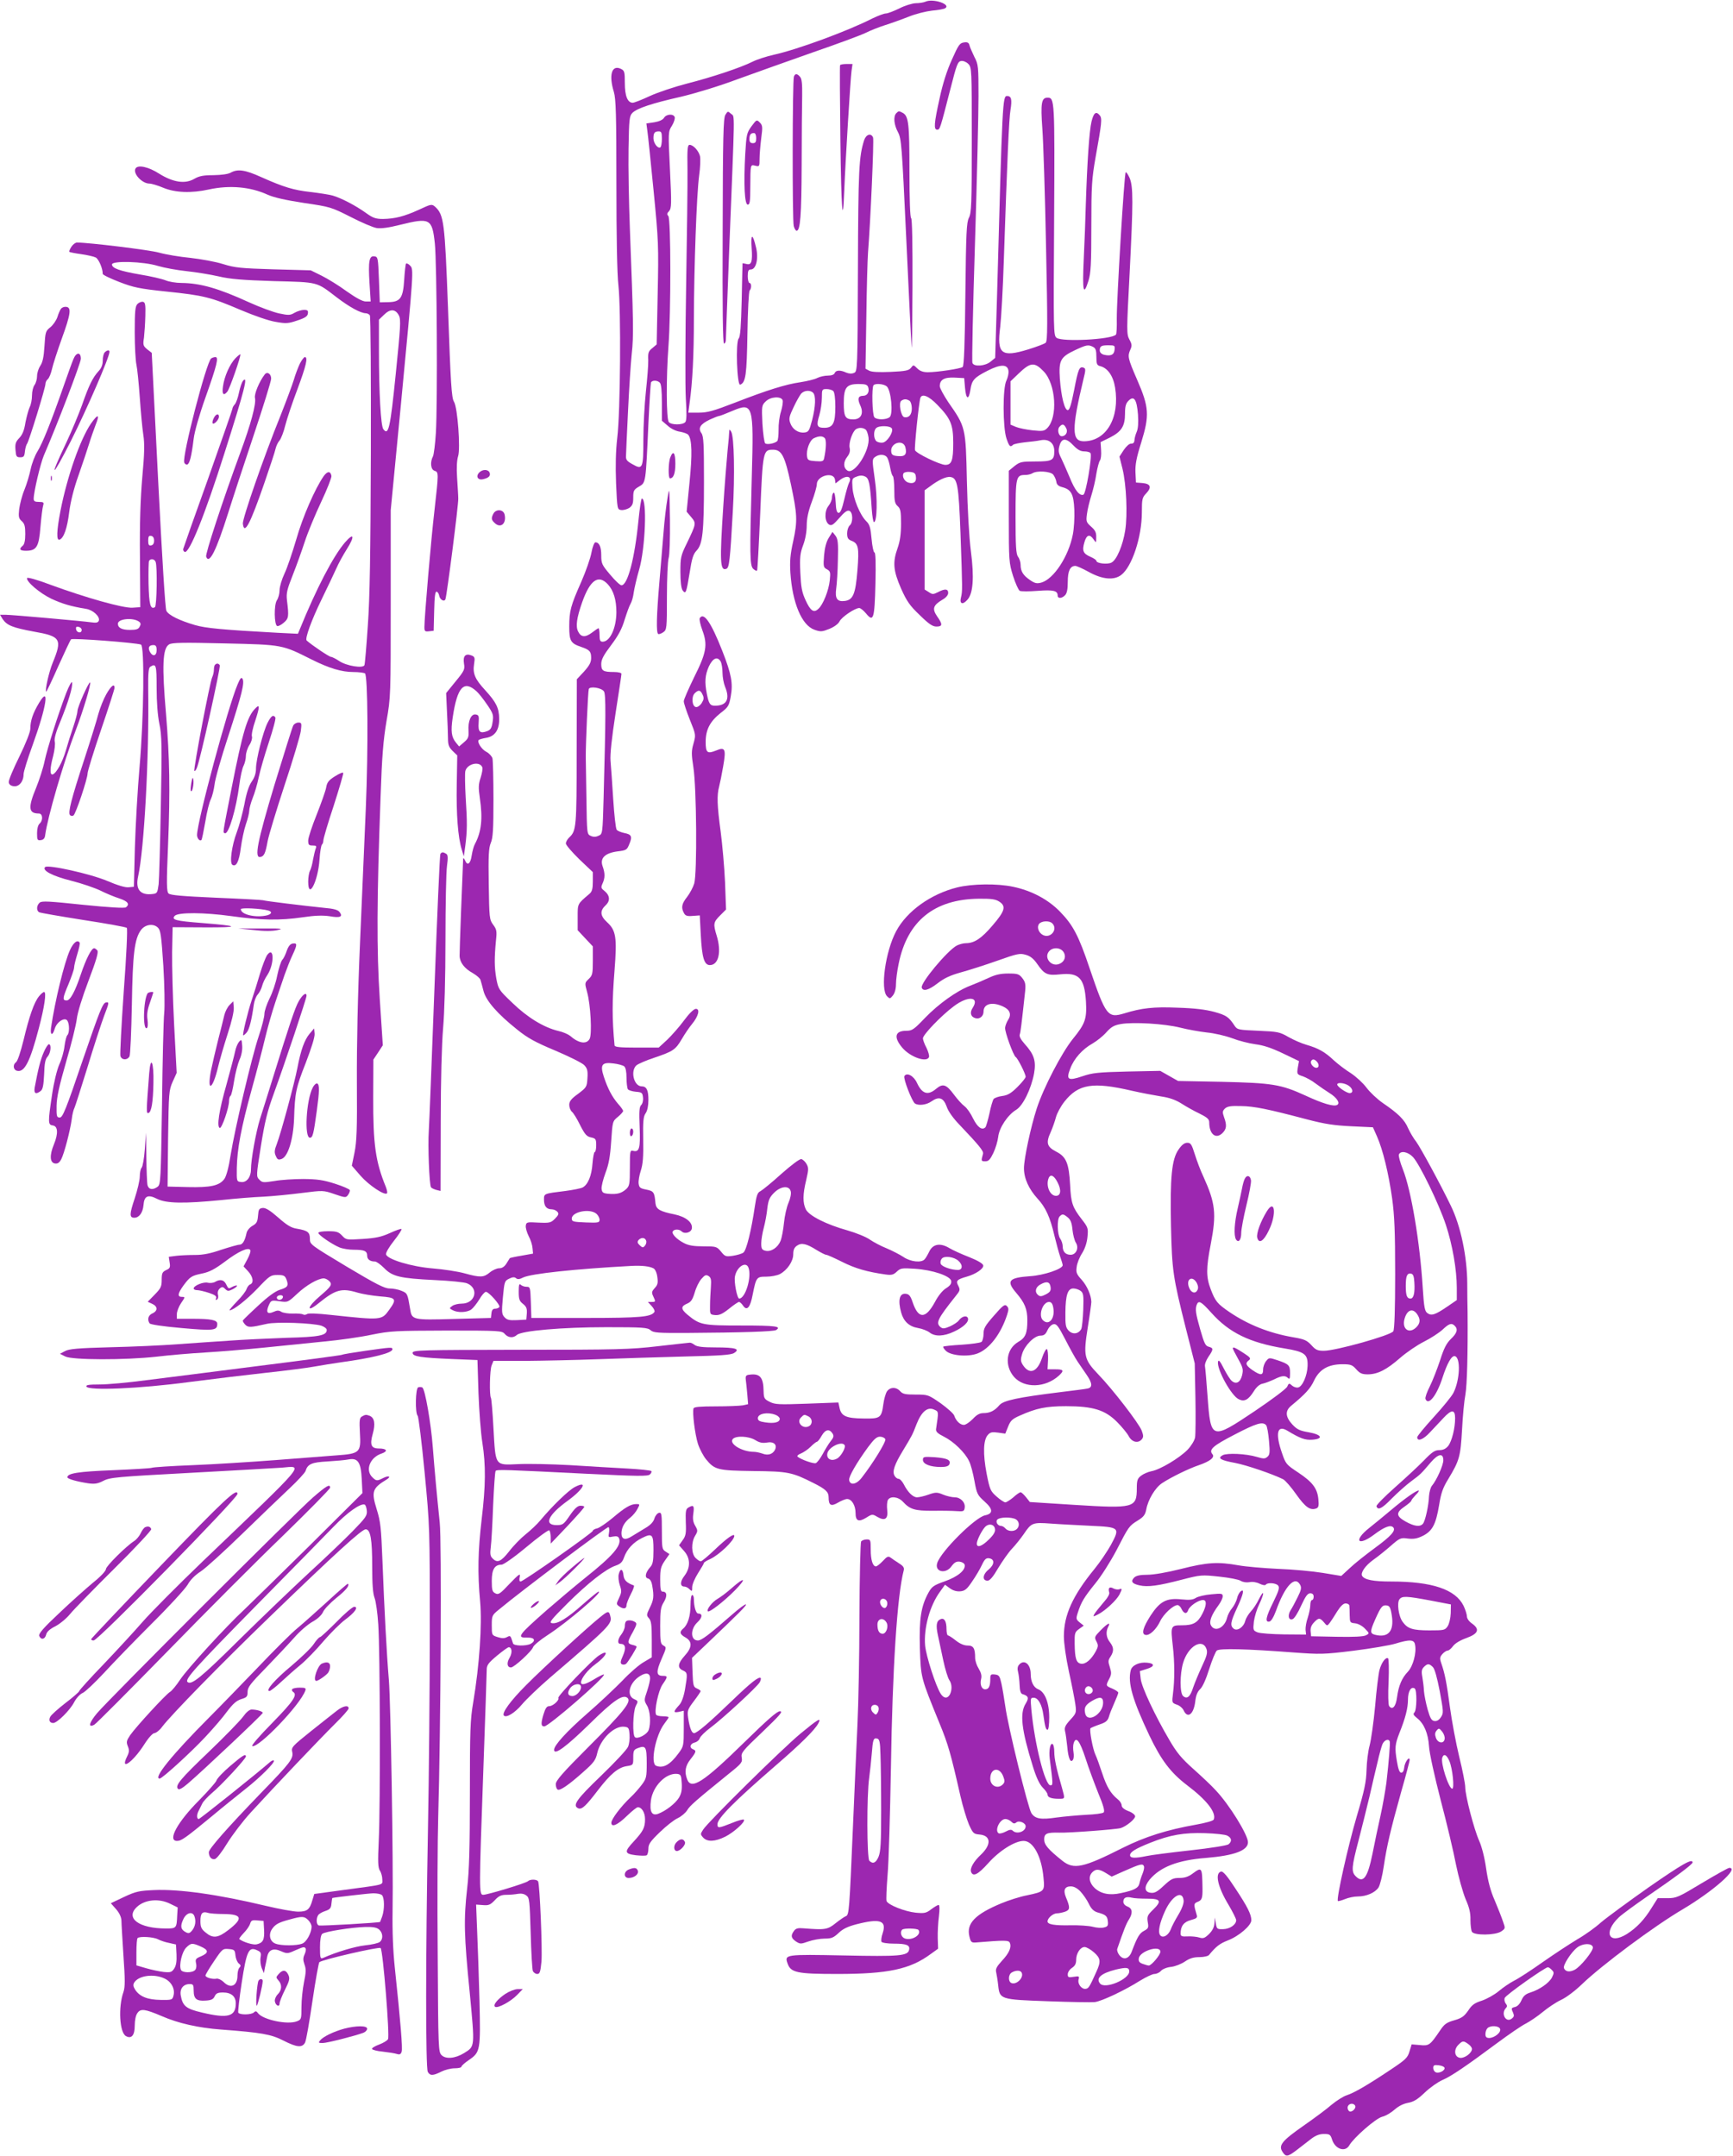 <?xml version="1.0" standalone="no"?>
<!DOCTYPE svg PUBLIC "-//W3C//DTD SVG 20010904//EN"
 "http://www.w3.org/TR/2001/REC-SVG-20010904/DTD/svg10.dtd">
<svg version="1.0" xmlns="http://www.w3.org/2000/svg"
 width="1029pt" height="1280pt" viewBox="0 0 1029 1280"
 preserveAspectRatio="xMidYMid meet">
<g transform="translate(0,1280) scale(0.1,-0.1)"
fill="#9c27b0" stroke="none">
<path d="M5495 12790 c-11 -5 -37 -9 -58 -9 -21 -1 -64 -14 -97 -31 -33 -16
-69 -30 -80 -30 -11 0 -48 -14 -81 -30 -147 -75 -447 -185 -584 -215 -44 -10
-100 -28 -126 -41 -69 -35 -240 -92 -389 -130 -74 -19 -173 -52 -221 -74 -47
-22 -93 -40 -102 -40 -31 0 -47 41 -47 117 0 68 -2 74 -25 85 -53 24 -71 -38
-40 -138 12 -41 15 -134 15 -544 0 -315 4 -535 12 -605 16 -147 12 -751 -7
-905 -9 -79 -11 -163 -7 -270 7 -152 7 -155 30 -158 13 -2 34 4 48 12 19 14
24 25 24 62 0 40 3 47 34 65 41 24 40 17 56 374 6 127 13 236 15 243 5 15 37
16 53 0 8 -8 12 -49 12 -119 l0 -107 34 -29 c19 -18 50 -33 73 -36 22 -4 45
-12 50 -19 22 -28 24 -116 7 -284 l-17 -172 27 -32 c31 -37 30 -39 -25 -154
-37 -75 -39 -86 -39 -171 0 -61 5 -97 13 -110 19 -25 22 -16 42 105 13 84 21
110 41 131 36 38 44 109 44 409 0 223 -2 269 -15 288 -22 30 -7 54 50 81 24
11 49 21 54 21 5 0 41 14 81 31 121 51 126 36 114 -386 -13 -475 -12 -531 8
-552 10 -9 20 -14 23 -11 3 2 11 157 19 342 15 369 17 376 76 376 51 0 70 -36
106 -205 38 -179 40 -217 14 -337 -18 -80 -21 -121 -17 -188 12 -181 68 -313
143 -339 37 -13 45 -12 88 5 29 12 53 29 61 45 14 27 92 79 117 79 7 0 25 -14
40 -32 44 -54 51 -34 56 177 3 123 1 185 -6 185 -5 0 -13 36 -17 81 -6 66 -11
85 -32 105 -37 37 -76 132 -81 196 -4 56 -3 58 24 68 19 8 36 8 50 1 24 -10
30 -39 40 -193 3 -43 9 -78 13 -78 19 0 22 142 5 256 -16 113 -16 118 2 131
26 19 62 16 73 -6 6 -10 13 -37 17 -60 4 -23 11 -44 15 -47 5 -3 9 -40 9 -83
0 -65 3 -81 20 -96 17 -15 20 -31 20 -104 0 -61 -6 -104 -20 -144 -31 -86 -26
-135 20 -241 34 -76 52 -102 111 -158 54 -53 76 -68 99 -68 37 0 38 13 4 61
-30 44 -24 65 31 98 22 12 35 28 35 41 0 24 -20 26 -61 4 -28 -14 -33 -14 -55
1 l-24 15 0 295 0 294 33 24 c49 37 96 59 120 55 42 -6 49 -45 60 -333 12
-338 12 -343 3 -382 -10 -39 10 -46 38 -14 34 37 41 132 21 286 -11 86 -20
248 -24 420 -7 319 -7 319 -111 468 -27 41 -50 83 -50 94 0 39 27 54 89 51
l56 -3 5 -58 c6 -69 22 -75 32 -11 8 57 23 73 102 113 78 40 119 39 124 -1 2
-15 -4 -40 -12 -57 -23 -43 -22 -279 0 -344 16 -48 23 -54 39 -38 6 5 37 11
70 15 33 3 75 8 93 12 49 10 82 -16 82 -64 0 -55 -12 -62 -113 -62 -81 0 -91
-2 -123 -27 l-34 -28 0 -272 c0 -263 1 -275 25 -352 14 -44 32 -84 40 -89 8
-4 56 -4 107 0 93 7 118 1 118 -28 0 -19 25 -18 44 2 11 11 16 35 16 79 0 65
14 95 45 95 8 0 44 -16 80 -36 80 -44 148 -51 192 -18 64 48 123 225 123 373
0 78 2 87 26 112 34 36 26 57 -23 61 l-38 3 -3 59 c-2 46 5 86 34 178 50 162
47 210 -24 373 -56 129 -58 140 -40 180 10 22 9 32 -6 59 -17 32 -17 48 1 387
22 433 22 521 0 573 -10 22 -20 36 -23 33 -9 -8 -54 -765 -53 -870 1 -48 -1
-90 -5 -94 -28 -29 -317 -44 -352 -19 -19 14 -19 31 -15 699 4 715 3 727 -39
727 -36 0 -42 -31 -31 -183 6 -78 16 -393 22 -700 10 -471 9 -561 -2 -572 -8
-7 -54 -24 -102 -39 -162 -50 -189 -28 -168 134 6 52 16 226 21 385 21 619 31
852 40 903 10 61 5 82 -20 82 -27 0 -28 -20 -60 -1190 l-11 -365 -27 -22 c-32
-27 -99 -32 -108 -8 -4 8 3 327 15 708 12 380 21 775 21 877 0 174 -1 188 -24
231 -12 26 -26 56 -29 68 -4 18 -12 22 -33 19 -25 -3 -33 -14 -72 -102 -29
-63 -55 -145 -73 -230 -33 -149 -36 -186 -14 -186 16 0 17 4 79 245 36 142 43
160 63 163 12 2 31 -6 42 -17 21 -21 21 -30 21 -451 0 -383 -2 -435 -17 -463
-14 -28 -17 -86 -21 -454 -3 -294 -8 -425 -16 -432 -13 -10 -151 -31 -207 -31
-28 0 -47 7 -63 23 -22 22 -23 22 -37 3 -13 -16 -32 -20 -120 -24 -70 -3 -113
-1 -128 7 l-22 12 5 307 c2 169 7 341 10 382 15 191 36 668 30 683 -11 29 -41
20 -53 -15 -31 -98 -35 -172 -37 -768 -2 -602 -3 -605 -23 -614 -14 -6 -30 -5
-47 2 -34 16 -61 15 -68 -3 -3 -9 -18 -15 -40 -15 -19 0 -47 -6 -63 -14 -15
-8 -60 -19 -99 -25 -90 -13 -198 -47 -391 -122 -127 -49 -162 -59 -214 -59
l-62 0 7 53 c18 128 26 289 26 507 1 306 16 731 31 846 7 50 9 103 5 118 -8
31 -40 66 -61 66 -13 0 -15 -21 -13 -147 1 -82 -3 -391 -8 -688 -5 -297 -6
-598 -2 -669 6 -92 5 -133 -3 -142 -15 -18 -83 -18 -98 0 -15 18 -16 263 -2
451 15 198 15 757 -1 773 -9 9 -8 16 5 29 14 17 15 40 5 245 -11 226 -11 226
12 262 12 20 19 43 16 51 -8 21 -49 18 -63 -4 -8 -13 -29 -22 -58 -27 l-47 -7
6 -46 c4 -25 20 -185 37 -356 29 -296 30 -324 24 -610 l-6 -300 -26 -22 c-23
-18 -26 -28 -24 -71 1 -28 -6 -112 -14 -187 -8 -75 -15 -203 -15 -285 0 -172
-4 -181 -65 -146 -33 18 -40 27 -38 51 0 17 6 136 12 265 6 129 16 282 22 340
12 106 10 193 -11 740 -6 157 -10 372 -8 477 3 178 5 194 23 213 28 27 113 56
290 96 88 21 226 63 335 104 102 37 304 109 449 160 145 50 285 102 311 115
26 13 78 34 116 46 38 12 102 35 142 51 40 16 101 31 136 35 35 3 70 9 78 14
37 23 -72 60 -117 39z m-1565 -814 c0 -25 -4 -47 -9 -51 -15 -9 -41 25 -41 54
0 32 7 41 32 41 15 0 18 -8 18 -44z m2561 -1236 c15 -8 19 -21 19 -59 0 -42 3
-50 23 -55 44 -11 77 -58 88 -127 29 -179 -52 -319 -186 -319 -72 0 -73 72 -2
368 14 56 14 64 1 69 -25 9 -32 -7 -56 -132 -17 -86 -27 -120 -38 -120 -19 0
-39 80 -47 187 -7 108 3 128 90 169 68 32 79 34 108 19z m127 -17 c-3 -30 -23
-39 -64 -29 -14 4 -24 14 -24 25 0 26 9 31 52 31 37 0 39 -2 36 -27z m-421
-128 c73 -76 85 -273 21 -337 -18 -18 -28 -19 -87 -13 -36 4 -81 13 -98 20
l-33 14 0 128 0 129 48 46 c71 68 94 70 149 13z m-1042 -94 c9 -28 -5 -51 -30
-51 -30 0 -35 -18 -17 -57 22 -47 5 -83 -41 -83 -48 0 -57 15 -57 97 0 93 16
113 89 113 40 0 51 -4 56 -19z m109 6 c27 -20 41 -167 18 -184 -20 -16 -74
-17 -90 -1 -13 13 -17 179 -5 191 11 12 58 8 77 -6z m-316 -29 c7 -7 12 -43
12 -93 0 -98 -14 -125 -66 -125 -43 0 -48 13 -29 75 8 28 15 74 15 103 0 50 1
52 28 52 15 0 33 -5 40 -12z m-120 -10 c17 -17 15 -81 -6 -163 -17 -64 -21
-70 -46 -73 -36 -4 -71 19 -84 57 -9 25 -6 39 20 93 16 35 37 71 45 81 19 20
54 22 71 5z m738 -72 c79 -81 94 -117 94 -226 0 -104 -9 -130 -47 -130 -32 0
-173 68 -180 87 -5 12 23 284 32 311 10 27 50 11 101 -42z m-919 28 c3 -9 -1
-39 -10 -68 -9 -28 -15 -77 -14 -108 0 -32 -3 -62 -8 -67 -15 -14 -58 -22 -71
-14 -6 5 -13 55 -17 117 -5 105 -4 110 19 132 28 29 91 33 101 8z m2110 -85
c3 -49 1 -84 -8 -104 -7 -16 -13 -39 -13 -50 -1 -13 -7 -19 -19 -19 -11 1 -28
-14 -44 -37 l-26 -40 18 -72 c23 -94 31 -272 16 -367 -14 -88 -50 -174 -81
-190 -24 -13 -90 -5 -90 10 0 5 -16 16 -35 24 -44 19 -51 36 -36 87 13 44 31
50 54 17 16 -23 16 -23 16 12 1 28 -6 42 -30 63 -29 26 -31 31 -25 75 3 26 15
75 26 110 11 35 25 93 30 130 6 36 16 72 21 78 6 7 9 34 7 61 l-3 48 55 27
c69 35 90 68 90 142 0 44 5 61 21 77 32 32 49 8 56 -82z m-1357 82 c8 -6 14
-25 14 -46 0 -37 -17 -57 -44 -52 -21 3 -36 87 -18 98 17 11 29 11 48 0z m930
-162 c13 -22 -1 -49 -26 -49 -18 0 -28 38 -14 55 17 20 27 19 40 -6z m-1034
-4 c9 -22 -29 -80 -55 -83 -12 -2 -29 2 -37 8 -17 15 -19 61 -2 78 17 17 87
15 94 -3z m-158 -4 c8 -4 16 -27 19 -49 10 -76 -83 -222 -125 -196 -25 16 -26
50 -2 81 15 19 19 35 15 54 -7 29 17 98 38 111 16 10 39 10 55 -1z m-241 -52
c10 -10 9 -60 -3 -117 -4 -21 -9 -23 -52 -20 -41 3 -47 6 -50 28 -6 39 16 96
40 108 30 14 51 15 65 1z m1477 -44 c24 -25 42 -35 64 -35 17 0 34 -5 37 -10
11 -18 -27 -242 -42 -247 -23 -9 -51 26 -83 106 -18 42 -40 93 -50 113 -15 29
-17 43 -9 72 13 47 40 47 83 1z m-998 -11 c10 -41 -2 -56 -43 -52 -30 2 -39 7
-41 25 -8 53 71 78 84 27z m62 -173 c5 -31 -11 -45 -42 -37 -25 6 -42 37 -31
56 4 6 21 10 38 8 25 -2 33 -8 35 -27z m815 12 c8 -10 17 -29 19 -42 2 -18 12
-27 34 -33 54 -14 69 -40 73 -135 2 -47 -2 -113 -9 -147 -25 -129 -113 -264
-187 -285 -26 -7 -38 -5 -67 15 -41 28 -56 52 -56 91 0 15 -7 37 -15 47 -12
16 -15 62 -15 237 0 238 3 249 58 249 15 0 34 5 42 10 26 17 105 12 123 -7z
m-1295 -31 l3 -22 26 20 c41 32 75 21 54 -17 -5 -10 -18 -54 -28 -98 -13 -56
-23 -80 -33 -80 -11 0 -16 15 -18 63 -2 36 -7 60 -12 57 -6 -4 -10 -17 -10
-29 0 -13 -9 -35 -21 -50 -25 -31 -23 -93 3 -110 15 -9 25 -3 61 38 31 36 48
48 60 43 22 -8 23 -70 2 -87 -8 -7 -15 -28 -15 -46 0 -27 5 -36 24 -44 43 -16
48 -39 37 -177 -11 -140 -26 -175 -75 -181 -45 -6 -59 14 -51 73 4 27 9 104
10 171 3 101 0 124 -14 143 l-18 23 -22 -35 c-15 -24 -24 -59 -28 -105 -5 -65
-4 -71 17 -82 20 -11 22 -17 17 -65 -6 -60 -40 -146 -68 -170 -27 -26 -47 -12
-76 52 -22 48 -27 77 -31 164 -4 91 -1 115 17 163 13 34 21 80 21 116 0 40 9
84 30 140 17 45 30 92 30 105 0 51 101 77 108 27z"/>
<path d="M4988 12413 c-2 -5 -1 -206 2 -448 5 -405 14 -528 23 -295 7 176 37
665 43 708 l6 42 -35 0 c-20 0 -37 -3 -39 -7z"/>
<path d="M4714 12345 c-9 -23 -10 -856 -1 -887 4 -16 12 -28 17 -28 22 0 29
92 30 390 0 173 2 358 3 411 1 69 -2 101 -12 112 -17 21 -30 22 -37 2z"/>
<path d="M4307 12118 c-12 -19 -15 -128 -16 -690 -2 -464 1 -668 8 -668 6 0
11 11 11 24 0 13 9 244 19 513 35 877 35 807 12 827 -19 17 -20 17 -34 -6z"/>
<path d="M5322 12128 c-19 -19 -14 -69 10 -113 20 -38 23 -72 49 -630 15 -325
29 -615 32 -645 2 -30 4 128 5 352 1 262 -2 409 -8 413 -6 4 -10 108 -10 279
0 282 -5 327 -40 346 -23 12 -24 12 -38 -2z"/>
<path d="M6481 12078 c-13 -53 -26 -244 -34 -498 -2 -74 -7 -217 -12 -317 -9
-194 -2 -225 28 -130 14 45 17 99 17 323 0 242 3 283 25 409 37 206 40 232 25
250 -22 27 -36 16 -49 -37z"/>
<path d="M4462 12050 c-28 -39 -30 -48 -37 -163 -10 -181 -4 -302 15 -302 12
0 15 18 15 105 1 137 0 133 30 126 24 -6 25 -5 25 41 0 27 5 82 10 123 9 67 8
76 -9 93 -18 18 -19 17 -49 -23z m28 -70 c0 -23 -4 -30 -20 -30 -14 0 -20 7
-20 23 0 27 7 37 27 37 8 0 13 -12 13 -30z"/>
<path d="M805 11800 c-18 -29 38 -90 82 -90 13 0 50 -11 83 -25 70 -29 166
-33 270 -10 123 27 247 16 349 -31 39 -17 105 -32 216 -49 157 -23 162 -25
277 -83 64 -33 134 -63 155 -66 25 -4 71 2 138 19 178 44 191 38 207 -111 12
-112 17 -948 6 -1126 -4 -65 -12 -126 -17 -137 -18 -34 -14 -79 9 -86 25 -8
25 -12 0 -233 -20 -169 -60 -636 -60 -695 0 -25 3 -28 28 -25 l27 3 3 118 c2
88 6 117 15 114 7 -2 13 -13 15 -24 4 -24 31 -39 37 -20 9 26 78 564 76 597 0
19 -4 75 -7 125 -4 58 -1 103 6 126 15 45 -3 289 -24 323 -15 23 -20 105 -36
561 -19 506 -24 550 -77 598 -19 16 -23 16 -95 -18 -88 -40 -143 -54 -214 -55
-43 0 -60 6 -100 35 -64 46 -150 90 -199 104 -22 6 -81 15 -131 21 -100 11
-160 29 -294 89 -95 43 -139 49 -180 26 -16 -9 -54 -14 -102 -15 -60 0 -85 -5
-113 -21 -55 -33 -127 -22 -210 30 -64 41 -126 54 -140 31z"/>
<path d="M4463 11329 c6 -84 -1 -105 -32 -96 -12 3 -21 4 -22 4 0 -1 -3 -99
-5 -217 -4 -159 -8 -218 -18 -230 -19 -21 -10 -281 9 -274 33 13 39 58 43 304
2 135 8 249 13 255 12 12 12 45 -1 45 -5 0 -10 18 -10 40 0 32 4 40 18 40 32
0 47 66 31 131 -20 85 -32 84 -26 -2z"/>
<path d="M424 11335 c-9 -14 -15 -28 -12 -30 2 -3 34 -9 70 -14 36 -5 75 -14
87 -20 17 -10 41 -64 41 -97 0 -6 44 -27 98 -48 86 -33 118 -40 280 -57 222
-23 262 -33 440 -109 80 -34 169 -65 209 -71 61 -11 75 -10 128 8 46 15 61 25
63 41 3 18 -2 22 -23 22 -15 0 -40 -8 -56 -17 -25 -15 -35 -16 -91 -4 -34 7
-115 37 -179 66 -183 84 -291 114 -402 115 -32 0 -74 7 -95 16 -20 8 -88 24
-150 34 -121 21 -167 37 -167 60 0 23 186 18 273 -9 37 -11 113 -25 170 -31
57 -6 142 -20 190 -31 68 -16 140 -22 327 -28 270 -7 252 -3 375 -97 76 -58
141 -93 172 -94 9 0 20 -6 24 -12 5 -7 7 -375 6 -818 -2 -602 -6 -860 -18
-1025 -8 -121 -17 -226 -20 -234 -7 -21 -108 -5 -151 25 -20 13 -41 24 -48 24
-10 0 -113 69 -144 97 -12 10 29 122 88 243 36 74 76 158 88 185 12 28 40 79
62 114 49 77 43 102 -10 41 -70 -81 -171 -275 -270 -519 l-10 -24 -122 6
c-327 18 -425 27 -490 46 -92 27 -155 58 -169 84 -7 13 -25 306 -49 777 l-38
755 -27 21 c-24 20 -26 26 -19 70 3 27 7 85 8 129 2 67 -1 80 -14 83 -9 2 -24
-4 -33 -13 -13 -14 -16 -41 -16 -168 0 -84 5 -170 10 -192 5 -22 14 -110 20
-195 6 -85 15 -185 21 -222 8 -52 7 -110 -6 -250 -11 -128 -16 -269 -14 -477
l2 -296 -46 -3 c-54 -4 -277 59 -487 136 -76 29 -137 46 -139 40 -7 -20 75
-90 144 -123 65 -30 115 -45 206 -60 41 -6 84 -46 76 -70 -5 -12 -16 -14 -44
-10 -58 8 -473 45 -511 45 l-32 0 16 -26 c25 -37 60 -51 185 -74 160 -28 170
-44 112 -185 -22 -53 -47 -164 -39 -172 2 -2 34 65 71 149 38 84 72 157 77
162 7 9 385 -20 415 -31 22 -8 17 -435 -8 -723 -12 -135 -24 -351 -28 -480
l-6 -235 -32 -3 c-20 -2 -66 12 -127 38 -99 42 -352 98 -368 82 -20 -20 43
-53 154 -81 64 -16 142 -43 175 -59 32 -16 82 -37 111 -46 51 -17 64 -34 40
-53 -9 -6 -97 -1 -255 15 -200 21 -244 24 -257 13 -19 -16 -21 -47 -4 -57 6
-4 124 -24 262 -46 137 -21 254 -42 259 -47 5 -5 -2 -162 -18 -375 -14 -201
-23 -375 -20 -386 8 -25 41 -26 54 -2 5 9 11 148 14 307 5 306 16 391 54 443
25 34 74 41 101 14 16 -16 20 -47 32 -228 7 -116 9 -240 5 -279 -4 -38 -10
-283 -13 -543 -7 -453 -8 -474 -26 -488 -29 -21 -53 -17 -60 9 -3 12 -6 87 -7
167 l-2 145 -7 -98 c-4 -55 -13 -104 -19 -110 -6 -6 -11 -30 -11 -52 0 -23
-14 -81 -30 -130 -32 -95 -32 -115 -2 -115 28 0 50 30 54 74 4 56 26 66 81 38
54 -27 158 -29 382 -7 83 9 195 18 250 20 55 3 157 13 227 22 127 16 128 16
195 -7 64 -22 67 -22 80 -4 7 10 12 23 10 28 -2 6 -41 23 -88 38 -69 22 -103
27 -187 28 -57 0 -135 -5 -173 -12 -65 -10 -72 -10 -89 8 -19 19 -19 22 9 199
23 144 38 206 76 310 69 190 195 566 195 583 0 24 -24 7 -47 -34 -21 -37 -53
-132 -159 -474 -25 -80 -56 -180 -70 -223 -24 -77 -54 -242 -54 -302 0 -44
-26 -77 -58 -73 -27 3 -27 4 -26 83 2 113 26 240 88 465 30 107 66 247 81 310
15 63 42 157 60 210 17 52 42 124 54 160 13 36 33 89 47 118 30 64 30 74 2 70
-14 -2 -25 -15 -35 -42 -7 -22 -19 -47 -27 -55 -8 -9 -21 -51 -30 -93 -8 -43
-29 -104 -46 -137 -16 -33 -30 -74 -30 -91 0 -17 -15 -77 -34 -133 -41 -122
-141 -546 -167 -707 -11 -72 -25 -123 -37 -140 -30 -40 -81 -51 -216 -48
l-121 3 3 285 c4 273 5 287 27 337 l24 53 -15 284 c-8 157 -13 352 -12 433 l3
148 190 -1 c215 -1 210 8 -16 26 -156 12 -184 19 -161 43 22 21 175 20 334 -2
177 -25 289 -27 426 -7 74 11 119 12 160 6 62 -11 79 -3 59 24 -10 14 -34 21
-93 26 -125 13 -348 40 -362 45 -6 2 -132 9 -280 15 -202 9 -270 15 -281 25
-12 12 -13 56 -3 292 13 322 9 515 -12 771 -25 289 -21 393 18 416 17 11 84
12 331 6 347 -8 339 -7 520 -98 101 -50 174 -72 244 -72 31 0 61 -4 68 -8 17
-11 20 -446 5 -802 -7 -162 -22 -518 -34 -790 -14 -320 -20 -615 -19 -835 2
-280 -1 -354 -14 -418 l-16 -78 52 -60 c49 -56 143 -119 157 -104 3 3 0 20 -7
38 -61 149 -76 251 -75 534 l1 222 28 42 28 43 -18 274 c-19 293 -18 586 5
1207 8 236 16 331 35 444 25 141 25 155 25 698 l0 554 60 622 c77 808 77 808
55 830 -9 10 -20 15 -24 12 -3 -4 -8 -47 -11 -96 -7 -111 -23 -132 -97 -133
l-48 -1 -5 135 c-5 130 -6 135 -27 138 -31 5 -37 -28 -29 -159 l7 -109 -29 0
c-19 0 -56 20 -113 60 -46 34 -113 75 -149 93 l-65 32 -220 6 c-196 6 -229 9
-300 31 -44 14 -132 30 -195 37 -63 6 -146 20 -185 31 -56 16 -417 60 -488 60
-9 0 -24 -11 -33 -25z m1945 -409 c12 -25 9 -68 -19 -345 -33 -325 -43 -370
-74 -329 -15 21 -26 213 -26 470 l0 180 30 29 c37 37 69 35 89 -5z m-1454
-1336 c0 -16 -6 -26 -17 -28 -14 -3 -18 3 -18 28 0 25 4 31 18 28 11 -2 17
-12 17 -28z m9 -126 c11 -28 7 -262 -4 -269 -27 -16 -35 16 -38 140 -1 69 0
130 3 135 9 15 32 12 39 -6z m-97 -356 c9 -7 10 -16 2 -29 -7 -15 -21 -19 -57
-19 -48 0 -72 12 -72 37 0 30 93 38 127 11z m-342 -48 c0 -22 -29 -18 -33 3
-3 14 1 18 15 15 10 -2 18 -10 18 -18z m445 -120 c0 -35 -23 -41 -40 -10 -13
25 -5 40 21 40 14 0 19 -7 19 -30z m0 -224 c0 -86 6 -162 16 -212 15 -70 16
-128 9 -489 -4 -225 -10 -435 -13 -465 -7 -51 -9 -55 -36 -58 -73 -9 -103 27
-86 104 36 160 66 706 60 1113 -1 94 2 126 12 132 35 22 38 12 38 -125z m663
-1322 c24 -7 21 -20 -5 -28 -66 -17 -158 3 -158 36 0 10 120 4 163 -8z"/>
<path d="M363 10968 c-6 -7 -16 -30 -22 -50 -7 -21 -26 -48 -42 -61 -28 -22
-30 -28 -35 -113 -4 -64 -11 -96 -25 -116 -10 -15 -19 -42 -19 -61 0 -18 -7
-42 -15 -53 -8 -10 -15 -38 -15 -62 0 -24 -6 -55 -14 -70 -7 -15 -18 -56 -25
-91 -7 -46 -18 -72 -36 -91 -22 -23 -26 -35 -23 -71 3 -39 6 -44 28 -44 21 0
25 5 28 35 2 19 8 40 13 46 11 14 109 332 109 355 0 9 6 22 14 28 8 7 19 34
25 61 6 27 32 107 57 177 54 148 59 187 28 191 -11 2 -25 -3 -31 -10z"/>
<path d="M622 10708 c-7 -7 -12 -28 -12 -49 0 -25 -8 -45 -25 -63 -34 -37 -57
-83 -98 -201 -20 -55 -61 -154 -92 -220 -107 -224 -89 -220 25 5 100 199 230
500 230 531 0 13 -14 11 -28 -3z"/>
<path d="M436 10668 c-8 -18 -35 -94 -61 -168 -71 -203 -122 -331 -153 -381
-15 -24 -33 -71 -40 -105 -7 -33 -23 -88 -37 -122 -14 -33 -27 -85 -31 -114
-5 -46 -3 -56 15 -72 17 -15 21 -31 21 -76 0 -39 -5 -62 -15 -70 -24 -20 -18
-30 19 -30 63 0 77 23 86 140 5 58 12 115 16 128 6 19 3 22 -25 22 -24 0 -31
4 -31 19 0 40 40 208 60 256 81 187 220 550 220 575 0 41 -27 40 -44 -2z"/>
<path d="M1397 10672 c-33 -35 -65 -107 -73 -166 -7 -47 3 -59 26 -31 14 17
83 215 77 221 -2 2 -15 -9 -30 -24z"/>
<path d="M1254 10672 c-28 -19 -174 -582 -160 -618 3 -9 12 -14 18 -12 14 5
25 48 38 153 5 42 33 141 70 245 68 192 80 240 59 240 -8 0 -19 -4 -25 -8z"/>
<path d="M1781 10642 c-10 -21 -27 -64 -36 -96 -10 -33 -46 -129 -80 -215 -99
-244 -226 -611 -223 -640 8 -70 43 -4 127 239 33 96 64 189 67 205 4 17 14 39
24 50 9 11 25 52 34 90 10 39 42 135 72 214 52 140 64 191 44 191 -5 0 -18
-17 -29 -38z"/>
<path d="M1572 10577 c-32 -41 -64 -118 -58 -140 8 -34 -24 -154 -88 -327
-104 -283 -208 -600 -202 -615 18 -49 60 35 131 260 26 83 94 290 151 460 57
171 104 322 104 337 0 28 -23 44 -38 25z"/>
<path d="M1442 10538 c-6 -8 -17 -39 -23 -69 -6 -30 -17 -61 -25 -70 -8 -8
-14 -20 -14 -26 0 -5 -65 -191 -144 -414 -80 -222 -146 -410 -148 -418 -2 -7
2 -15 9 -18 27 -10 120 221 236 587 119 374 143 468 109 428z"/>
<path d="M1270 10319 c-6 -11 -10 -25 -8 -31 5 -14 38 19 38 38 0 21 -18 17
-30 -7z"/>
<path d="M540 10285 c-64 -94 -141 -314 -181 -518 -23 -120 -25 -179 -5 -171
25 10 45 67 57 164 8 62 27 139 56 220 24 69 52 152 62 185 10 33 28 84 39
113 26 64 14 67 -28 7z"/>
<path d="M4330 10239 c0 -9 -4 -61 -10 -115 -5 -55 -17 -200 -25 -324 -22
-335 -20 -392 18 -377 17 6 22 49 38 337 13 222 8 446 -9 476 -10 16 -11 16
-12 3z"/>
<path d="M3980 10084 c-12 -30 -13 -124 -2 -124 21 0 32 29 32 87 0 66 -13 82
-30 37z"/>
<path d="M2846 9995 c-23 -23 -9 -48 23 -40 34 8 45 20 38 39 -8 20 -41 21
-61 1z"/>
<path d="M1922 9973 c-51 -73 -125 -242 -163 -376 -23 -78 -54 -170 -70 -203
-16 -34 -29 -78 -29 -98 0 -20 -7 -47 -16 -60 -18 -28 -16 -147 2 -153 7 -2
24 7 39 20 29 25 31 36 19 132 -5 43 0 64 34 150 22 55 54 145 72 200 18 55
62 161 97 235 35 74 62 143 61 154 -5 30 -24 30 -46 -1z"/>
<path d="M302 9960 c0 -14 2 -19 5 -12 2 6 2 18 0 25 -3 6 -5 1 -5 -13z"/>
<path d="M3963 9840 c-7 -41 -18 -131 -23 -200 -6 -69 -17 -204 -25 -300 -17
-197 -19 -296 -7 -304 5 -3 18 2 30 10 21 15 22 21 22 213 0 109 5 211 10 227
6 18 9 112 8 229 -3 197 -3 199 -15 125z"/>
<path d="M3791 9710 c-22 -224 -64 -385 -101 -385 -8 0 -38 28 -67 63 -49 58
-53 66 -53 115 0 51 -12 77 -35 77 -6 0 -17 -27 -23 -60 -6 -34 -33 -111 -60
-173 -63 -142 -72 -174 -72 -268 0 -85 9 -99 71 -120 50 -17 59 -27 59 -65 0
-27 -10 -45 -42 -81 l-43 -46 -1 -431 c0 -451 -2 -469 -45 -509 -10 -10 -19
-25 -19 -35 0 -9 36 -51 80 -94 l80 -76 0 -56 c0 -43 -5 -60 -19 -72 -74 -63
-71 -58 -71 -140 l0 -77 45 -48 45 -48 0 -85 c0 -77 -2 -87 -24 -108 -24 -23
-25 -24 -10 -78 21 -75 30 -250 15 -278 -18 -34 -65 -27 -116 18 -11 9 -42 23
-70 29 -87 21 -183 80 -272 166 -82 78 -84 82 -96 145 -12 68 -12 122 -2 227
6 54 4 65 -17 93 -22 30 -23 40 -26 240 -3 171 0 215 12 245 13 30 16 81 16
259 0 121 -3 231 -6 244 -4 12 -20 30 -36 38 -29 15 -57 59 -45 71 4 3 23 9
43 12 53 9 79 47 78 114 -1 64 -18 98 -83 169 -61 66 -75 99 -66 156 6 38 4
43 -17 51 -35 13 -50 -5 -43 -49 6 -34 2 -43 -50 -106 l-56 -69 5 -110 c3 -60
6 -132 6 -158 0 -39 5 -53 27 -75 l28 -27 -3 -175 c-3 -176 7 -311 30 -385
l12 -40 9 65 c11 88 12 133 2 286 -4 72 -5 142 -2 156 11 44 86 61 101 22 3
-8 -2 -35 -10 -61 -13 -39 -14 -59 -5 -120 18 -122 10 -201 -29 -274 -7 -12
-15 -42 -19 -67 -7 -51 -26 -65 -40 -30 -6 13 -10 16 -11 8 -4 -84 -22 -552
-21 -575 1 -39 28 -75 79 -103 22 -13 43 -31 45 -40 3 -9 11 -39 18 -66 15
-58 82 -135 200 -229 62 -50 107 -75 227 -125 82 -35 159 -73 171 -86 18 -19
22 -33 19 -77 -3 -52 -5 -55 -55 -93 -42 -30 -53 -45 -53 -66 0 -15 7 -33 16
-41 9 -7 31 -43 49 -80 28 -55 39 -67 64 -72 28 -6 31 -10 31 -47 0 -22 -4
-40 -9 -40 -4 0 -10 -30 -13 -68 -5 -73 -27 -125 -58 -142 -11 -6 -57 -15
-102 -21 -130 -16 -128 -15 -128 -52 0 -38 15 -57 46 -57 12 0 27 -7 34 -15 9
-11 7 -19 -15 -41 -24 -24 -31 -26 -98 -23 -68 4 -72 3 -75 -18 -2 -12 6 -40
17 -62 12 -22 22 -54 23 -72 l3 -32 -67 -12 c-37 -6 -69 -13 -71 -15 -2 -3
-11 -17 -20 -32 -12 -19 -26 -28 -43 -28 -14 0 -39 -11 -56 -25 -36 -30 -56
-31 -150 -5 -40 11 -125 24 -188 29 -126 10 -272 54 -278 84 -2 9 19 45 47 80
28 35 48 67 45 70 -3 3 -34 -8 -69 -24 -51 -23 -84 -30 -162 -35 -96 -6 -98
-6 -122 20 -21 22 -33 26 -83 26 -32 0 -58 -4 -58 -10 0 -12 80 -67 125 -86
19 -8 57 -14 84 -14 64 0 81 -7 81 -35 0 -22 17 -35 47 -35 8 0 32 -17 53 -38
49 -51 95 -62 300 -72 91 -4 177 -13 192 -19 74 -29 51 -121 -31 -121 -20 0
-46 -6 -56 -14 -18 -13 -18 -14 3 -25 30 -16 84 -14 110 4 12 9 33 36 48 60
14 25 32 45 39 45 18 0 87 -79 80 -90 -4 -6 -15 -10 -25 -10 -13 0 -20 -8 -22
-27 l-3 -28 -220 -6 c-246 -7 -250 -6 -260 60 -15 90 -16 93 -51 107 -18 8
-50 14 -71 14 -30 0 -79 25 -255 130 -216 130 -218 131 -218 165 0 39 -13 49
-78 60 -33 5 -59 21 -110 66 -49 43 -74 58 -92 57 -22 -3 -25 -8 -28 -46 -3
-36 -8 -46 -33 -60 -16 -9 -32 -28 -35 -42 -10 -48 -24 -70 -42 -70 -10 0 -58
-14 -108 -30 -63 -22 -108 -31 -154 -31 -36 0 -86 -2 -112 -5 l-46 -6 5 -33
c5 -30 2 -36 -21 -46 -22 -11 -26 -18 -26 -58 0 -40 -5 -50 -42 -88 l-41 -42
26 -12 c34 -15 35 -42 2 -57 -25 -11 -32 -36 -17 -59 4 -7 77 -18 190 -28 192
-17 212 -15 212 25 0 23 -37 30 -151 30 l-89 0 0 28 c0 15 11 44 25 65 25 36
25 37 5 37 -28 0 -25 20 8 66 40 54 49 60 113 73 43 9 75 26 134 70 80 61 140
88 151 69 4 -6 -4 -30 -17 -54 l-23 -43 27 -29 c29 -31 36 -69 12 -78 -8 -3
-17 -16 -21 -27 -3 -12 -29 -46 -57 -74 -28 -29 -48 -53 -44 -53 22 0 101 62
167 131 71 75 77 79 118 79 37 0 44 -4 53 -27 14 -37 7 -47 -40 -61 -27 -9
-69 -39 -128 -94 -48 -44 -89 -84 -91 -88 -2 -4 5 -15 14 -25 18 -18 32 -17
129 5 56 13 269 5 323 -11 17 -6 32 -17 32 -25 0 -33 -42 -42 -240 -47 -107
-4 -260 -11 -340 -17 -80 -5 -217 -15 -305 -21 -88 -7 -268 -15 -400 -18 -192
-5 -246 -10 -269 -23 l-30 -16 32 -16 c42 -21 353 -22 542 -1 74 9 205 20 290
25 85 5 243 18 350 29 107 11 267 27 355 36 88 8 214 26 280 40 113 23 140 24
448 25 315 0 328 -1 344 -20 20 -23 50 -26 72 -6 28 25 269 46 532 46 217 0
244 -2 262 -18 17 -15 42 -17 221 -16 318 2 510 8 524 17 34 22 -1 27 -203 27
-235 0 -249 3 -324 65 -39 33 -39 49 -1 65 23 10 32 23 45 66 8 29 26 66 40
81 20 23 27 26 42 17 15 -10 17 -22 14 -65 -2 -30 -5 -79 -5 -109 -1 -54 -1
-55 30 -58 24 -2 43 6 82 37 28 23 55 41 60 41 5 0 16 -10 24 -22 23 -34 43
-11 57 65 21 104 23 107 81 107 28 0 64 7 80 15 44 23 80 76 80 118 0 26 6 40
22 51 27 19 57 12 117 -26 25 -15 50 -28 56 -28 7 0 49 -19 95 -42 77 -39 150
-60 258 -75 36 -5 47 -2 67 17 22 21 31 22 107 17 106 -7 212 -43 216 -73 2
-16 -7 -28 -31 -43 -21 -13 -46 -44 -66 -82 -55 -101 -98 -102 -132 -1 -12 36
-21 48 -39 50 -39 6 -50 -36 -29 -112 15 -52 47 -82 100 -91 24 -4 55 -16 68
-26 32 -26 85 -24 146 5 58 27 90 59 82 80 -7 18 -36 11 -54 -14 -6 -9 -30
-25 -52 -35 -33 -14 -43 -15 -56 -5 -30 25 -20 47 88 183 28 34 29 39 17 63
-16 29 -9 37 50 54 54 15 102 48 98 67 -2 11 -33 29 -83 49 -44 17 -97 41
-117 53 -54 33 -98 26 -120 -19 -9 -19 -22 -41 -28 -47 -19 -22 -84 -15 -126
14 -21 14 -66 37 -99 51 -33 13 -78 37 -100 52 -22 16 -82 40 -134 55 -125 35
-226 86 -246 124 -19 39 -19 89 2 175 14 61 15 72 2 95 -8 14 -22 27 -31 29
-10 2 -59 -35 -119 -88 -56 -51 -112 -96 -123 -102 -18 -8 -24 -24 -34 -91
-21 -143 -50 -261 -68 -274 -9 -7 -37 -15 -62 -19 -42 -6 -47 -5 -71 25 -25
30 -29 31 -104 31 -57 0 -88 5 -115 19 -45 23 -76 56 -67 70 8 14 38 14 52 0
18 -18 58 -7 61 18 5 36 -37 69 -104 83 -85 17 -108 30 -112 65 -6 67 -10 73
-55 82 -36 7 -42 12 -45 36 -2 15 4 50 13 77 12 37 16 81 14 183 -2 111 1 139
15 158 10 15 16 44 16 79 0 57 -11 80 -40 80 -46 0 -68 90 -32 124 10 9 58 30
107 46 112 38 126 47 164 112 17 29 44 69 60 88 38 46 49 90 23 90 -12 0 -39
-26 -70 -68 -27 -37 -73 -89 -100 -115 l-51 -47 -131 0 c-97 0 -130 3 -131 13
-15 160 -15 259 0 447 15 194 9 236 -45 285 -41 38 -43 67 -8 100 29 27 26 59
-9 87 -18 14 -20 19 -9 43 15 33 15 60 0 102 -17 48 14 78 89 88 51 6 56 9 69
42 20 46 14 59 -29 67 -19 4 -39 12 -45 19 -6 6 -15 89 -21 182 -6 94 -13 196
-16 228 -3 39 7 133 30 282 19 122 35 228 35 234 0 6 -18 11 -44 11 -65 0 -76
7 -76 47 0 27 13 52 59 113 43 57 64 97 80 151 13 41 28 83 35 94 7 11 16 42
19 68 4 26 18 87 32 135 37 127 48 422 16 422 -4 0 -13 -59 -20 -130z m-182
-379 c34 -37 51 -92 51 -167 -1 -94 -38 -174 -82 -174 -14 0 -18 8 -18 40 0
22 -3 40 -6 40 -3 0 -21 -12 -39 -26 -40 -30 -65 -28 -82 6 -16 31 -9 81 24
175 47 132 96 166 152 106z m-780 -635 c13 -11 41 -47 63 -79 37 -54 39 -63
33 -103 -5 -36 -12 -47 -32 -55 -43 -16 -55 -5 -51 49 3 41 1 47 -18 50 -27 4
-46 -39 -42 -98 2 -36 -2 -46 -27 -67 l-29 -25 -18 22 c-28 34 -32 68 -20 150
27 181 66 224 141 156z m757 -1 c12 -16 11 -151 -2 -633 -6 -212 -6 -214 -30
-224 -16 -8 -31 -8 -46 -1 -23 10 -23 13 -26 219 -2 115 -4 229 -4 254 0 78
13 384 18 399 6 18 75 8 90 -14z m120 -2226 c9 -7 14 -32 14 -68 0 -31 4 -61
8 -68 4 -6 25 -13 47 -15 37 -3 40 -6 43 -35 2 -17 -3 -37 -11 -44 -11 -11
-13 -38 -9 -131 5 -125 -2 -150 -38 -141 -19 5 -20 0 -20 -100 0 -97 -2 -108
-22 -127 -28 -25 -53 -32 -104 -28 -33 3 -39 7 -42 29 -2 14 9 57 23 95 20 52
28 98 34 188 8 118 8 119 40 145 17 14 31 30 31 35 0 4 -13 24 -30 42 -35 41
-61 89 -85 162 -23 71 -11 87 58 78 27 -3 55 -11 63 -17z m989 -742 c4 -13 -2
-43 -13 -68 -11 -25 -23 -79 -27 -119 -4 -41 -13 -89 -20 -107 -17 -41 -57
-67 -90 -59 -21 5 -25 12 -25 44 0 20 7 62 15 92 8 30 18 82 21 115 6 49 13
66 40 93 40 40 90 45 99 9z m-1153 -134 c10 -9 18 -25 18 -35 0 -17 -7 -19
-82 -16 -75 3 -83 5 -83 23 0 41 109 62 147 28z m294 -158 c4 -8 1 -22 -6 -30
-11 -14 -15 -14 -31 1 -14 13 -16 20 -8 31 15 17 38 17 45 -2z m1855 -121 c27
-24 25 -54 -3 -54 -41 0 -96 20 -102 36 -4 9 -1 23 6 31 15 19 73 11 99 -13z
m-1810 -45 c9 -5 19 -26 22 -51 5 -35 2 -47 -15 -65 -18 -20 -20 -27 -10 -48
16 -34 16 -35 -10 -35 l-21 0 22 -24 c13 -14 20 -29 17 -35 -19 -30 -83 -36
-406 -36 l-325 0 -3 93 c-3 88 -4 92 -25 92 -13 0 -28 5 -35 12 -9 9 -12 0
-12 -41 0 -45 4 -56 26 -73 20 -16 24 -28 22 -57 l-3 -36 -56 -3 c-45 -2 -58
1 -73 17 -17 18 -18 30 -10 118 9 94 10 98 37 111 20 10 32 11 41 3 9 -8 21
-7 42 4 47 23 309 51 644 69 62 3 107 -2 131 -15z m563 5 c21 -54 -18 -184
-55 -184 -12 0 -32 100 -25 132 11 57 65 91 80 52z m-2490 -79 c21 -21 14 -32
-54 -90 -79 -67 -83 -104 -5 -40 98 79 134 89 229 60 28 -8 87 -18 133 -22 96
-7 101 -15 53 -81 -44 -61 -45 -61 -345 -29 -83 9 -134 11 -142 5 -7 -5 -18
-6 -24 -2 -7 4 -34 6 -60 5 -26 -1 -57 4 -68 10 -15 10 -25 10 -47 0 -36 -16
-46 -3 -29 37 14 32 15 33 65 26 50 -7 50 -6 105 45 53 50 122 90 157 91 9 0
23 -7 32 -15z m-274 -94 c0 -14 -18 -23 -30 -16 -6 4 -8 11 -5 16 8 12 35 12
35 0z"/>
<path d="M3740 6074 c0 -14 4 -23 10 -19 6 3 10 15 10 26 0 10 -4 19 -10 19
-5 0 -10 -12 -10 -26z"/>
<path d="M2930 9751 c-14 -27 -13 -37 6 -55 36 -36 73 -5 60 50 -8 30 -50 33
-66 5z"/>
<path d="M4155 9130 c-4 -6 3 -38 15 -71 33 -88 25 -133 -49 -281 -33 -68 -61
-131 -61 -142 0 -10 16 -59 36 -109 36 -89 36 -90 22 -141 -13 -44 -13 -63 -1
-141 19 -120 23 -632 5 -691 -7 -23 -26 -58 -42 -79 -32 -40 -37 -64 -19 -96
8 -16 19 -20 52 -17 l42 3 6 -115 c7 -135 20 -180 54 -180 52 0 70 79 40 176
-21 69 -19 79 21 119 l35 35 -6 163 c-4 89 -16 224 -26 300 -21 154 -23 216
-9 267 5 19 16 73 24 120 18 103 12 117 -42 94 -52 -21 -62 -14 -62 51 0 73
26 122 89 172 46 35 50 43 60 99 14 77 4 131 -50 269 -66 168 -110 233 -134
195z m125 -259 c5 -11 10 -40 10 -66 0 -25 7 -62 15 -82 31 -74 10 -113 -60
-113 -29 0 -36 11 -48 70 -14 71 -11 111 12 163 24 51 52 62 71 28z m-108
-196 c9 -19 7 -29 -6 -50 -10 -15 -25 -25 -34 -23 -23 4 -28 61 -7 82 23 22
34 20 47 -9z"/>
<path d="M1277 8853 c-4 -3 -7 -17 -7 -30 0 -14 -5 -33 -10 -44 -13 -24 -113
-549 -106 -556 3 -3 10 5 15 18 19 43 142 599 136 609 -7 12 -19 13 -28 3z"/>
<path d="M1411 8737 c-57 -133 -241 -816 -241 -895 0 -20 17 -39 26 -29 3 2
13 51 23 108 9 57 24 118 33 134 8 17 18 56 22 87 3 32 40 162 82 289 81 249
97 315 84 339 -7 11 -14 3 -29 -33z"/>
<path d="M393 8685 c-49 -129 -111 -324 -128 -403 -8 -40 -31 -111 -50 -158
-50 -120 -46 -154 16 -154 23 0 26 -41 4 -60 -9 -8 -15 -30 -15 -57 0 -40 2
-44 23 -41 15 2 23 11 25 28 13 103 109 434 182 625 45 118 92 276 85 283 -7
7 -75 -146 -75 -169 0 -12 -11 -53 -24 -92 -14 -40 -34 -104 -45 -143 -21 -71
-56 -134 -78 -142 -18 -5 -17 37 3 111 8 33 13 71 9 84 -4 17 7 57 34 121 47
115 74 205 69 230 -2 9 -18 -19 -35 -63z"/>
<path d="M631 8678 c-16 -28 -37 -81 -47 -117 -9 -36 -47 -158 -84 -271 -76
-232 -98 -316 -84 -330 5 -5 14 -6 20 -2 14 9 84 219 84 250 0 13 36 130 80
259 44 129 80 241 80 249 0 28 -20 13 -49 -38z"/>
<path d="M232 8627 c-36 -60 -52 -106 -52 -154 0 -19 -26 -85 -65 -165 -36
-73 -65 -141 -63 -153 2 -13 12 -21 30 -23 31 -4 58 28 58 71 0 15 25 95 55
177 82 227 101 354 37 247z"/>
<path d="M1516 8594 c-48 -48 -75 -139 -141 -474 -55 -282 -53 -262 -39 -267
22 -7 67 147 85 287 6 47 17 98 25 113 8 16 14 42 14 59 0 17 9 46 21 65 12
18 18 41 15 50 -4 9 5 52 20 95 27 83 27 100 0 72z"/>
<path d="M1589 8509 c-27 -53 -69 -219 -69 -272 0 -27 -8 -53 -25 -77 -17 -24
-32 -69 -44 -136 -11 -54 -31 -129 -45 -165 -30 -80 -44 -183 -26 -194 23 -14
40 21 50 102 6 44 19 107 30 139 11 31 20 68 20 80 0 13 9 47 20 75 12 29 28
84 36 123 8 39 35 133 60 208 25 76 43 142 39 148 -12 19 -25 10 -46 -31z"/>
<path d="M1741 8492 c-6 -11 -55 -169 -111 -351 -103 -342 -121 -437 -84 -429
22 4 30 21 43 93 6 33 51 182 100 331 50 150 93 295 97 323 6 47 5 51 -14 51
-12 0 -26 -8 -31 -18z"/>
<path d="M1989 8191 c-37 -23 -47 -36 -52 -65 -3 -20 -29 -92 -56 -161 -28
-69 -51 -139 -51 -155 0 -26 4 -30 26 -30 21 0 25 -3 19 -17 -4 -10 -11 -39
-16 -65 -4 -26 -12 -56 -18 -67 -6 -11 -11 -40 -11 -65 0 -112 58 0 67 129 3
47 10 88 15 91 4 3 8 14 8 24 0 11 27 103 61 205 33 103 59 191 57 196 -2 5
-24 -4 -49 -20z"/>
<path d="M1136 8152 c-4 -24 -6 -46 -2 -49 8 -8 18 42 14 68 -3 18 -6 13 -12
-19z"/>
<path d="M2615 7730 c-4 -6 -19 -360 -35 -788 -16 -427 -31 -814 -34 -858 -6
-87 3 -316 13 -333 3 -5 18 -12 32 -16 l25 -6 1 408 c0 250 6 466 14 558 8 92
14 295 14 525 0 206 4 404 9 438 7 51 6 66 -5 73 -18 11 -26 11 -34 -1z"/>
<path d="M5683 7531 c-156 -39 -298 -140 -362 -260 -64 -120 -95 -345 -54
-386 16 -16 18 -16 35 5 11 14 18 39 18 67 0 24 7 79 16 121 51 253 211 383
475 386 75 1 101 -3 122 -17 42 -27 35 -55 -39 -141 -66 -78 -109 -106 -159
-106 -14 0 -38 -6 -54 -14 -56 -30 -217 -223 -208 -250 8 -24 41 -15 93 25 41
32 77 48 137 65 45 12 142 43 216 69 123 44 137 46 172 36 28 -8 47 -24 69
-56 41 -60 60 -68 134 -60 113 12 145 -22 154 -160 6 -105 -4 -133 -79 -225
-66 -83 -172 -286 -213 -411 -36 -111 -76 -299 -76 -355 0 -61 29 -124 81
-181 48 -52 74 -109 100 -220 11 -45 26 -101 34 -124 8 -23 15 -46 15 -51 0
-22 -112 -60 -193 -65 -128 -9 -144 -28 -83 -99 51 -60 66 -96 66 -163 0 -78
-11 -104 -55 -129 -71 -42 -82 -140 -24 -207 61 -69 186 -66 267 8 32 30 28
37 -23 37 l-45 0 3 58 c1 31 -2 59 -7 62 -5 3 -18 -21 -29 -53 -28 -84 -74
-101 -113 -42 -14 22 -15 32 -5 66 15 51 73 109 109 109 21 0 31 8 42 33 9 19
24 33 36 35 18 3 29 -13 69 -90 26 -51 59 -111 74 -133 15 -22 40 -58 54 -79
33 -48 35 -74 5 -80 -13 -3 -84 -12 -158 -21 -259 -32 -342 -50 -366 -78 -28
-33 -56 -47 -94 -47 -23 0 -40 -9 -64 -35 -19 -19 -42 -35 -53 -35 -22 0 -47
24 -57 55 -3 11 -40 44 -80 73 -74 51 -75 52 -149 52 -61 0 -77 3 -92 20 -24
27 -61 25 -79 -2 -8 -13 -17 -46 -21 -75 -11 -82 -18 -87 -119 -85 -101 1
-131 14 -141 63 l-7 32 -187 -7 c-167 -6 -190 -5 -221 11 -32 16 -35 22 -36
63 -1 83 -22 107 -85 98 -19 -2 -23 -8 -21 -28 2 -14 6 -52 9 -86 l5 -61 -32
-7 c-18 -3 -90 -6 -160 -6 -93 0 -129 -3 -132 -12 -8 -23 8 -152 26 -210 10
-31 32 -72 48 -92 52 -63 68 -67 282 -70 206 -2 229 -7 356 -71 72 -36 90 -53
90 -84 0 -49 14 -57 55 -33 20 12 45 22 55 22 27 0 50 -38 50 -83 0 -48 18
-56 65 -27 33 21 36 21 64 4 45 -26 65 -13 59 40 -3 24 -1 51 4 60 14 25 61
20 89 -10 42 -46 71 -54 176 -54 54 1 118 0 143 -2 41 -3 45 -1 48 20 5 32
-25 62 -59 62 -16 0 -47 7 -69 16 -36 15 -44 15 -87 0 -25 -9 -56 -16 -68 -16
-24 0 -55 30 -79 78 -9 17 -23 32 -31 32 -8 0 -19 9 -24 19 -14 25 1 67 49
146 56 93 58 96 82 159 29 74 65 105 104 87 28 -12 28 -9 12 -116 -2 -15 9
-26 47 -45 58 -29 125 -94 149 -145 10 -19 24 -73 32 -118 14 -77 18 -84 60
-122 51 -45 52 -72 3 -82 -59 -12 -262 -214 -284 -283 -17 -53 51 -68 85 -19
17 23 29 29 48 27 15 -2 28 -10 30 -19 6 -32 -42 -71 -119 -98 -65 -23 -76
-31 -96 -67 -44 -80 -56 -154 -51 -329 6 -178 4 -171 117 -448 50 -121 67
-180 124 -432 14 -61 37 -136 50 -167 24 -53 28 -57 63 -60 68 -6 72 -59 9
-119 -44 -41 -67 -82 -59 -103 12 -31 42 -15 102 52 66 74 158 132 210 132 57
0 107 -93 118 -219 8 -80 6 -82 -98 -104 -42 -8 -110 -30 -151 -47 -157 -65
-210 -120 -191 -197 8 -34 12 -38 39 -36 170 14 195 14 201 -2 11 -27 -4 -61
-46 -106 -32 -35 -40 -49 -35 -69 3 -14 9 -49 12 -78 9 -83 12 -84 296 -94
133 -5 258 -7 277 -5 42 5 179 70 269 127 36 22 74 40 86 40 12 0 30 8 39 19
9 10 36 21 60 23 24 3 60 17 82 32 28 19 51 26 86 26 26 0 52 6 57 13 42 51
63 67 111 86 66 25 140 89 140 120 0 34 -22 79 -95 189 -46 71 -72 102 -84
100 -39 -8 -21 -91 44 -198 24 -41 45 -82 45 -91 0 -26 -37 -52 -77 -53 -36
-1 -38 1 -44 34 l-6 35 -2 -33 c-1 -23 -11 -43 -31 -64 -26 -25 -35 -29 -58
-22 -15 5 -46 8 -69 7 -36 -2 -43 1 -43 17 0 44 19 69 61 80 36 10 40 14 34
33 -18 60 -18 66 8 76 23 9 28 22 27 79 -2 128 -3 129 -60 87 -24 -18 -47 -25
-77 -25 -38 0 -50 -6 -93 -46 -38 -36 -55 -45 -77 -42 -39 4 -41 36 -7 78 64
76 168 116 336 129 167 14 248 44 248 93 0 44 -111 224 -192 309 -23 26 -83
82 -131 125 -71 63 -100 98 -143 172 -86 146 -166 316 -171 365 l-5 45 41 13
c48 14 49 33 2 37 -47 5 -90 -16 -97 -45 -19 -74 11 -177 111 -388 70 -146
126 -220 223 -294 118 -89 175 -163 159 -204 -3 -8 -47 -20 -108 -31 -169 -30
-300 -71 -432 -137 -236 -119 -291 -131 -359 -77 -85 68 -108 95 -108 127 0
35 16 42 90 40 57 -2 337 19 364 27 33 10 86 53 86 70 0 9 -18 23 -40 31 -26
10 -40 22 -40 34 0 10 -10 26 -23 36 -42 34 -66 74 -93 156 -15 45 -32 93 -39
107 -16 32 -38 150 -30 159 4 3 27 13 53 22 37 12 49 22 56 45 4 16 19 53 32
82 13 29 24 57 24 62 0 5 -16 16 -35 24 -40 17 -40 17 -19 58 14 26 14 37 4
69 -11 33 -11 42 4 63 21 33 20 55 -4 86 -22 28 -25 61 -10 91 17 31 -3 22
-45 -21 -36 -37 -38 -41 -25 -65 12 -23 12 -30 -4 -60 -27 -49 -60 -77 -87
-73 -28 4 -37 30 -38 120 -1 61 1 68 26 86 l28 20 -24 19 c-22 18 -23 22 -11
59 20 62 36 89 103 172 35 42 91 131 126 197 74 144 75 145 128 178 34 21 43
34 49 64 10 58 53 130 94 157 53 35 157 86 219 107 67 23 96 47 80 65 -23 27
3 50 131 116 130 68 168 79 188 56 6 -7 13 -49 17 -93 6 -69 5 -83 -10 -95
-14 -12 -23 -12 -63 0 -64 19 -175 24 -202 10 -33 -18 -13 -30 74 -46 68 -13
223 -66 285 -97 13 -7 48 -47 78 -90 54 -76 83 -97 119 -83 13 5 16 16 12 55
-6 64 -35 102 -121 159 -68 45 -73 50 -94 112 -42 119 -30 172 30 136 78 -47
106 -57 149 -54 68 5 57 30 -21 44 -54 9 -70 17 -98 47 -41 45 -43 80 -7 110
85 70 115 103 137 151 32 66 84 96 169 96 48 0 58 -4 81 -30 22 -25 35 -30 70
-30 58 1 110 27 191 98 38 33 101 76 141 96 40 20 89 52 110 71 39 37 54 42
73 23 20 -20 14 -43 -23 -78 -26 -25 -42 -56 -64 -126 -17 -51 -44 -121 -61
-155 -17 -33 -29 -67 -26 -75 17 -43 67 20 101 126 28 86 54 132 73 128 36 -7
31 -141 -8 -218 -10 -20 -63 -85 -117 -144 -54 -59 -98 -113 -98 -119 0 -28
36 -15 76 29 24 25 60 64 80 85 48 52 69 51 69 -1 0 -60 -19 -136 -41 -165
-14 -17 -30 -25 -53 -25 -26 0 -43 -11 -91 -61 -33 -34 -111 -106 -173 -161
-62 -55 -111 -105 -109 -111 8 -26 32 -15 90 45 34 34 86 81 116 103 57 42 59
45 117 113 44 51 74 56 74 12 0 -30 -40 -119 -68 -152 -8 -10 -15 -37 -17 -60
-2 -57 -22 -148 -36 -165 -17 -20 -51 -16 -103 13 -57 32 -59 53 -6 89 22 15
40 31 40 35 0 4 12 19 26 34 15 14 22 26 17 26 -15 0 -83 -48 -165 -117 -40
-34 -98 -81 -128 -105 -97 -77 -67 -112 31 -38 59 44 95 58 111 42 18 -18 -10
-51 -110 -124 -53 -39 -120 -92 -147 -118 l-51 -47 -109 18 c-61 10 -180 21
-265 24 -85 4 -191 13 -236 21 -123 22 -186 18 -340 -21 -83 -21 -164 -35
-201 -35 -43 0 -66 -5 -78 -16 -23 -23 -14 -37 31 -47 50 -11 110 -3 252 34
112 29 118 29 221 18 58 -6 116 -17 128 -25 13 -8 34 -11 52 -8 18 4 42 0 60
-9 18 -9 33 -11 37 -6 8 14 60 11 73 -5 10 -12 4 -31 -28 -97 -45 -90 -51
-122 -24 -117 11 2 25 26 39 63 53 149 113 213 144 155 9 -17 6 -31 -15 -73
-14 -29 -33 -64 -42 -78 -19 -31 -12 -62 13 -52 9 3 32 39 50 80 26 56 38 73
54 73 13 0 20 -7 20 -20 0 -11 -4 -20 -10 -20 -5 0 -10 -13 -10 -30 0 -16 -7
-50 -15 -75 -9 -25 -14 -57 -13 -72 l3 -28 -130 1 c-71 1 -143 6 -158 12 -27
11 -27 14 -22 64 4 29 18 75 31 101 13 27 24 56 24 65 0 10 -11 -5 -24 -31
-13 -27 -35 -61 -49 -75 -14 -15 -29 -40 -33 -55 -9 -38 -48 -64 -69 -47 -22
18 -19 39 20 123 38 82 46 118 21 98 -8 -7 -18 -26 -21 -42 -4 -16 -17 -42
-29 -57 -13 -15 -26 -40 -30 -57 -15 -61 -73 -88 -96 -45 -12 22 3 62 45 119
14 19 25 42 25 53 0 17 -6 18 -67 12 -38 -3 -79 -13 -92 -21 -18 -12 -39 -14
-87 -9 -88 9 -127 -12 -182 -96 -45 -70 -56 -110 -31 -115 24 -6 64 32 87 80
20 43 78 97 104 97 7 0 18 -10 23 -22 14 -30 32 -33 40 -8 8 24 60 60 88 60
23 0 22 -31 -3 -80 -28 -55 -54 -70 -122 -70 -67 0 -68 -2 -54 -125 11 -96 11
-200 1 -278 -7 -57 -7 -57 22 -68 17 -5 35 -21 41 -34 24 -52 60 -23 69 53 4
36 13 58 29 73 15 14 35 59 54 120 17 53 37 102 45 109 17 14 175 10 452 -11
163 -12 181 -12 360 10 103 13 215 32 248 42 85 26 112 25 117 -6 10 -48 -12
-128 -42 -160 -36 -37 -56 -84 -65 -153 -7 -55 -28 -78 -47 -51 -5 8 -7 67 -3
146 3 73 1 134 -3 137 -14 9 -39 -25 -51 -69 -6 -22 -18 -119 -26 -215 -9 -96
-24 -202 -33 -235 -9 -33 -17 -98 -18 -145 -2 -70 -12 -119 -58 -274 -51 -173
-123 -493 -112 -503 2 -2 21 3 41 11 21 9 55 16 77 16 51 0 102 22 123 53 9
14 23 70 31 124 18 122 41 220 104 445 28 97 50 182 50 188 0 27 -29 -12 -32
-43 -2 -20 -8 -32 -18 -32 -10 0 -18 20 -26 70 -13 77 -11 98 15 165 36 89 51
149 51 198 0 50 18 81 40 67 14 -9 13 -128 -2 -143 -9 -9 -5 -16 16 -33 41
-32 66 -90 71 -168 2 -39 33 -178 69 -318 36 -136 77 -309 91 -383 15 -74 41
-166 57 -205 23 -52 30 -84 29 -125 0 -30 4 -62 9 -70 14 -22 137 -21 173 2
26 18 26 18 11 60 -8 24 -30 80 -49 125 -25 56 -40 114 -51 190 -9 64 -26 130
-41 163 -31 69 -83 269 -83 319 0 20 -16 102 -36 182 -19 79 -44 212 -55 294
-20 148 -30 199 -52 262 -9 27 -8 35 8 53 10 11 24 20 31 20 7 0 21 12 32 27
12 16 42 34 78 47 72 26 82 52 35 86 -18 12 -31 30 -31 43 0 11 -9 40 -20 63
-48 97 -186 144 -429 144 -107 0 -158 10 -173 33 -11 18 17 60 65 95 26 18 72
55 104 83 55 48 60 50 103 44 35 -4 56 0 90 17 56 29 76 69 95 182 11 70 22
102 54 154 67 111 73 134 82 292 4 80 13 174 20 210 10 57 15 247 13 490 -1
41 -2 118 -2 171 -1 159 -39 340 -97 459 -59 123 -182 349 -206 381 -16 20
-37 56 -48 80 -21 50 -58 87 -149 149 -35 24 -79 66 -99 93 -20 27 -62 65 -92
85 -31 19 -77 54 -102 77 -53 50 -91 71 -163 92 -28 8 -76 29 -106 46 -52 30
-63 32 -179 37 -117 5 -124 6 -140 29 -35 53 -49 63 -121 83 -52 14 -118 22
-218 25 -144 6 -213 -2 -317 -34 -98 -29 -109 -15 -205 267 -65 194 -99 258
-176 337 -71 73 -169 125 -279 148 -94 20 -242 18 -332 -4z m565 -213 c36 -36
-11 -93 -56 -69 -26 14 -37 48 -22 66 15 18 61 20 78 3z m66 -169 c19 -28 7
-61 -27 -73 -45 -16 -87 35 -61 72 20 29 68 29 88 1z m692 -450 c43 -11 115
-24 159 -29 44 -4 112 -20 150 -34 39 -15 101 -31 139 -36 48 -6 96 -22 163
-54 l96 -46 -7 -39 c-6 -38 -5 -40 29 -51 20 -7 55 -26 78 -44 23 -17 59 -42
80 -55 44 -27 66 -60 47 -71 -19 -12 -85 7 -190 56 -145 66 -195 74 -495 81
l-260 5 -53 30 -53 30 -197 -4 c-172 -4 -206 -8 -265 -28 -86 -29 -98 -21 -72
46 22 59 72 115 133 149 26 15 63 45 82 67 28 31 45 41 85 48 75 13 260 2 351
-21z m812 -201 c16 -16 15 -38 -2 -38 -18 0 -39 27 -31 40 8 13 18 13 33 -2z
m190 -144 c26 -18 29 -44 6 -44 -19 0 -74 38 -74 51 0 14 43 10 68 -7z m-1288
-30 c58 -13 137 -28 175 -34 48 -7 85 -20 120 -42 28 -18 76 -45 108 -60 46
-23 57 -33 57 -52 0 -69 38 -101 77 -65 26 25 29 47 11 96 -10 29 -10 36 5 51
14 13 33 17 95 15 80 -1 161 -18 392 -79 107 -28 161 -36 264 -41 l128 -6 24
-54 c35 -79 69 -219 90 -368 14 -103 18 -196 18 -450 0 -210 -4 -327 -11 -339
-13 -24 -342 -116 -412 -116 -38 0 -49 5 -75 34 -27 29 -42 35 -106 46 -141
24 -268 74 -380 150 -72 49 -84 64 -111 135 -28 73 -28 125 0 268 35 181 28
243 -44 402 -16 33 -38 92 -50 130 -19 61 -25 70 -45 70 -17 0 -33 -12 -52
-40 -41 -58 -51 -166 -45 -455 6 -263 11 -300 89 -610 l52 -205 4 -203 c2
-112 1 -218 -2 -237 -4 -19 -23 -50 -45 -73 -48 -49 -163 -118 -214 -127 -20
-4 -48 -16 -62 -27 -21 -16 -25 -28 -25 -74 0 -117 -16 -121 -369 -99 l-266
17 -23 29 c-13 16 -27 29 -32 29 -5 0 -25 -13 -43 -30 -19 -16 -41 -30 -48
-30 -8 1 -31 16 -52 35 -36 32 -40 40 -59 137 -22 116 -20 199 8 229 14 16 26
18 61 13 l42 -6 17 42 c14 36 26 46 69 65 99 44 155 56 275 56 159 0 232 -22
303 -94 29 -29 60 -67 69 -84 19 -36 56 -45 78 -18 10 12 10 22 -1 51 -17 44
-172 245 -257 333 -86 90 -90 110 -63 281 12 74 21 142 21 150 -1 40 -25 95
-57 131 -31 34 -35 44 -30 77 2 21 17 58 32 81 17 27 29 63 32 97 5 51 4 56
-35 106 -54 70 -63 96 -68 203 -7 128 -23 167 -82 197 -56 29 -63 52 -33 117
11 25 25 65 31 88 6 23 28 64 50 92 83 105 168 119 400 65z m1670 -394 c40
-43 153 -276 195 -402 39 -118 65 -266 65 -375 l0 -72 -57 -39 c-72 -49 -94
-56 -118 -38 -15 11 -20 34 -27 147 -17 276 -69 582 -118 706 -16 40 -27 80
-24 88 10 25 54 17 84 -15z m-2110 -151 c23 -45 19 -79 -10 -79 -36 0 -61 60
-44 104 11 28 33 17 54 -25z m60 -207 c17 -14 24 -32 28 -73 3 -30 12 -64 20
-77 20 -31 2 -72 -31 -72 -30 0 -47 18 -47 50 0 14 -7 35 -15 46 -17 23 -20
115 -3 132 16 16 22 15 48 -6z m2058 -386 c4 -62 -4 -96 -23 -96 -21 0 -28 18
-28 75 0 60 8 77 31 73 13 -2 18 -16 20 -52z m-1291 -5 c8 -17 9 -31 2 -42
-12 -23 -38 -14 -49 17 -20 52 22 73 47 25z m-869 -23 c3 -21 -3 -30 -28 -43
-25 -13 -35 -14 -46 -4 -22 18 -16 47 14 63 37 21 56 16 60 -16z m178 -22 c17
-13 19 -25 16 -112 -2 -53 -7 -105 -12 -115 -16 -29 -50 -34 -74 -10 -18 19
-21 32 -20 109 1 103 14 142 47 142 13 0 32 -6 43 -14z m-162 -100 c12 -64
-26 -110 -62 -74 -28 28 -1 108 37 108 13 0 21 -10 25 -34z m940 -32 c105
-117 226 -176 433 -210 121 -20 139 -34 137 -104 -2 -58 -31 -124 -57 -128
-10 -2 -26 3 -36 12 -16 15 -19 14 -28 -7 -6 -13 -90 -76 -194 -146 -257 -172
-260 -171 -279 89 -6 85 -13 165 -15 176 -3 13 6 37 20 58 31 45 31 52 2 60
-20 5 -27 21 -50 101 -28 98 -31 122 -21 149 11 28 27 18 88 -50z m1220 -6
c21 -30 20 -54 -4 -78 -43 -43 -88 -11 -70 51 15 52 48 64 74 27z m-3810 -598
c14 -5 26 -16 26 -24 0 -21 -34 -29 -86 -21 -34 5 -44 10 -44 25 0 27 57 38
104 20z m197 -10 c24 -13 25 -46 2 -58 -37 -19 -76 24 -47 52 18 19 20 19 45
6z m143 -102 c8 -14 6 -23 -12 -45 -12 -15 -33 -50 -47 -76 -14 -26 -33 -51
-41 -54 -14 -5 -87 21 -108 38 -5 5 3 13 19 19 15 6 42 24 58 40 17 17 34 30
38 30 4 0 17 16 28 36 22 38 46 42 65 12z m-458 -39 c24 -15 42 -18 67 -14 42
8 64 -13 48 -44 -14 -26 -42 -34 -75 -21 -15 5 -37 10 -49 10 -71 0 -150 48
-126 76 18 21 95 18 135 -7z m771 6 c5 -15 -73 -142 -140 -228 -31 -41 -69
-48 -75 -15 -4 20 45 104 113 197 35 47 51 61 70 61 14 0 28 -7 32 -15z m-242
-35 c9 -14 -22 -68 -45 -80 -33 -18 -62 -3 -58 28 4 38 86 79 103 52z m1016
-440 c21 -12 25 -40 7 -58 -17 -17 -53 -15 -68 3 -7 8 -18 15 -25 15 -21 0
-36 25 -23 38 15 15 82 16 109 2z m443 -39 c175 -8 178 -10 122 -114 -22 -39
-65 -103 -97 -142 -130 -159 -182 -274 -182 -400 0 -41 12 -127 30 -210 17
-77 34 -164 38 -193 7 -50 6 -54 -30 -93 -30 -33 -36 -46 -31 -68 4 -14 9 -55
13 -91 6 -70 20 -101 34 -78 5 7 6 27 3 45 -3 17 -3 41 1 53 14 44 36 15 70
-88 18 -57 53 -150 76 -208 31 -74 40 -107 32 -115 -6 -6 -53 -12 -104 -14
-52 -3 -131 -10 -175 -16 -95 -14 -128 -8 -150 26 -20 31 -140 519 -155 635
-7 47 -17 108 -23 135 -10 44 -14 50 -38 53 -25 3 -28 0 -28 -27 0 -42 -9 -61
-30 -61 -22 0 -33 29 -24 64 4 17 -1 36 -15 59 -12 19 -21 47 -21 63 0 58 -10
74 -45 74 -21 0 -46 11 -70 30 -21 17 -42 30 -46 30 -5 0 -9 17 -9 38 0 46
-13 67 -34 59 -26 -10 -30 -36 -17 -96 7 -31 21 -98 32 -150 11 -52 27 -103
35 -115 17 -24 18 -59 4 -87 -14 -25 -36 -24 -54 4 -30 46 -87 224 -93 287 -9
103 28 237 88 319 l30 42 29 -21 c19 -14 41 -20 62 -18 27 2 40 13 70 58 21
30 47 74 58 98 16 34 25 43 43 40 34 -5 33 -37 -3 -67 -36 -29 -39 -66 -6 -66
13 0 33 23 63 75 25 41 61 93 82 115 21 22 52 61 70 87 45 67 52 70 161 62 52
-4 158 -9 234 -13z m-566 -19 c3 -16 -8 -35 -36 -62 -41 -41 -72 -52 -72 -25
0 19 27 74 48 98 22 24 56 18 60 -11z m2587 -425 l120 -23 -1 -52 c-1 -29 -9
-63 -18 -77 -16 -24 -21 -25 -109 -25 -99 0 -129 10 -158 50 -25 33 -36 115
-19 135 16 20 41 19 185 -8z m-483 -29 c1 -7 2 -33 2 -58 1 -43 2 -45 32 -48
18 -2 43 -15 59 -32 27 -28 27 -28 6 -39 -13 -8 -75 -11 -173 -9 l-153 3 -3
29 c-2 19 4 36 19 52 28 30 36 30 60 2 19 -23 19 -23 35 -3 8 11 28 41 44 68
20 31 36 47 50 47 11 0 21 -6 22 -12z m252 -59 c15 -94 -21 -135 -100 -115
-30 8 -30 20 2 92 33 74 42 86 68 82 17 -2 23 -13 30 -59z m-1100 -200 c7 -21
2 -41 -26 -100 -19 -41 -43 -98 -53 -127 -18 -57 -36 -72 -60 -52 -20 17 -20
130 0 197 29 99 115 150 139 82z m1344 -107 c11 -11 25 -62 41 -144 22 -121
23 -129 7 -153 -12 -18 -24 -25 -39 -23 -17 2 -25 16 -40 68 -10 36 -20 85
-22 110 -1 25 -6 63 -10 86 -6 31 -3 44 10 57 21 21 31 21 53 -1z m-2020 -135
c4 -20 -25 -34 -40 -19 -15 15 -1 44 19 40 10 -2 19 -11 21 -21z m62 -76 c0
-67 -91 -123 -106 -66 -9 35 0 52 38 75 48 29 68 26 68 -9z m2028 -215 c-4
-31 -40 -27 -52 6 -7 20 -6 31 4 43 13 16 16 15 33 -6 10 -12 17 -32 15 -43z
m-326 -16 c3 -11 -5 -115 -20 -245 -6 -44 -21 -132 -35 -195 -14 -63 -36 -166
-48 -228 -29 -142 -55 -176 -99 -132 -27 27 -25 54 16 210 19 74 49 194 66
265 16 72 38 164 48 205 9 41 22 87 28 103 11 26 37 37 44 17z m354 -116 c19
-44 31 -164 17 -164 -21 0 -71 155 -59 185 9 25 26 17 42 -21z m-2648 -94 c9
-23 8 -33 -4 -45 -30 -29 -74 -8 -74 35 0 64 57 72 78 10z m47 -266 c12 -12
19 -13 30 -4 16 13 55 -3 55 -23 0 -32 -53 -50 -77 -26 -8 8 -20 6 -42 -6 -17
-9 -36 -13 -41 -10 -26 16 6 85 40 85 10 0 26 -7 35 -16z m1283 -83 c26 -14
28 -33 7 -51 -8 -7 -108 -23 -227 -36 -117 -13 -235 -28 -261 -34 -68 -14 -97
-13 -97 5 0 19 30 38 120 74 118 47 200 61 326 57 60 -2 120 -8 132 -15z
m-495 -183 c2 -7 -2 -26 -9 -43 -7 -16 -15 -42 -18 -56 -6 -29 -30 -42 -111
-59 -66 -15 -118 -4 -155 30 -33 31 -39 69 -14 94 21 21 40 20 81 -5 l34 -21
67 30 c104 46 118 50 125 30z m-378 -148 c16 -17 39 -50 50 -73 14 -30 29 -44
50 -51 51 -14 60 -22 63 -53 3 -26 -1 -32 -23 -37 -14 -4 -44 -2 -66 4 -23 6
-82 10 -132 9 -96 -2 -137 5 -137 23 0 20 33 48 56 48 12 0 35 5 49 10 29 11
30 24 4 86 -17 42 -7 64 29 64 18 0 38 -10 57 -30z m613 -53 c2 -17 -9 -48
-31 -85 -19 -31 -40 -71 -46 -89 -15 -36 -48 -53 -63 -32 -13 20 -3 70 28 139
41 93 105 131 112 67z m-215 10 c80 0 87 -14 32 -67 -32 -31 -35 -39 -30 -72
6 -33 4 -38 -22 -52 -27 -14 -40 -36 -73 -123 -16 -43 -48 -53 -73 -22 -10 12
-16 30 -13 38 39 114 54 151 69 174 24 38 22 66 -8 77 -15 6 -25 17 -25 29 0
24 17 32 50 24 14 -4 55 -6 93 -6z m-318 -318 c41 -36 43 -55 14 -118 -40 -89
-45 -96 -61 -99 -24 -5 -50 27 -44 54 6 21 4 22 -29 17 -31 -5 -35 -3 -35 15
0 12 11 29 25 38 18 12 25 25 25 48 0 39 25 76 50 76 11 0 35 -14 55 -31z
m395 3 c0 -19 -53 -82 -69 -82 -5 0 -22 5 -36 10 -20 7 -26 16 -23 33 6 43
128 81 128 39z m-185 -117 c0 -47 -144 -107 -173 -72 -27 32 6 61 93 83 64 15
80 13 80 -11z m-640 -5 c18 -28 -27 -76 -59 -64 -21 8 -20 51 2 63 22 13 49
14 57 1z"/>
<path d="M7392 5803 c-6 -10 -13 -36 -17 -58 -4 -22 -16 -76 -26 -120 -20 -85
-24 -161 -10 -184 15 -23 31 -2 31 39 0 21 14 95 31 165 17 69 29 135 27 147
-4 28 -24 34 -36 11z"/>
<path d="M7522 5608 c-37 -60 -63 -131 -57 -156 10 -39 38 -22 69 43 47 96 36
191 -12 113z"/>
<path d="M7320 4794 c0 -3 14 -31 32 -63 29 -52 31 -62 23 -97 -11 -42 -35
-55 -61 -33 -9 7 -30 40 -47 73 -23 46 -32 56 -35 40 -7 -45 80 -203 124 -222
33 -16 57 -3 89 48 16 26 35 42 53 45 15 3 45 15 67 25 46 23 66 25 83 8 9 -9
12 -3 12 29 0 47 -7 54 -75 77 -49 16 -50 16 -67 -5 -10 -12 -18 -34 -18 -50
0 -36 -14 -37 -63 -4 -40 28 -45 42 -21 59 13 10 8 17 -34 44 -50 32 -62 37
-62 26z"/>
<path d="M6050 2915 c-8 -9 -10 -25 -5 -42 4 -16 8 -50 9 -77 1 -34 7 -51 16
-54 37 -11 41 -23 20 -57 -36 -58 -25 -154 42 -370 21 -69 40 -108 59 -128 16
-16 29 -34 29 -42 0 -16 22 -25 66 -25 39 0 38 -2 20 64 -34 116 -46 175 -46
214 0 22 -4 44 -10 47 -14 9 -23 -38 -17 -87 20 -154 20 -158 4 -158 -32 0
-94 246 -113 448 -6 69 -6 72 14 72 26 0 49 -41 57 -101 10 -72 15 -89 25 -89
6 0 10 32 10 73 0 87 -26 152 -65 167 -28 11 -45 45 -45 91 0 60 -40 90 -70
54z"/>
<path d="M1508 7278 c60 -7 109 -7 140 0 39 8 24 10 -93 9 l-140 0 93 -9z"/>
<path d="M415 7158 c-34 -76 -88 -298 -112 -460 -6 -46 9 -50 22 -6 12 41 60
71 75 48 13 -20 13 -73 0 -86 -6 -6 -13 -35 -17 -65 -3 -30 -17 -79 -31 -109
-14 -33 -32 -105 -43 -180 -25 -166 -24 -178 4 -182 31 -4 34 -47 7 -113 -27
-65 -24 -109 7 -113 16 -2 26 5 37 26 17 33 52 165 62 237 3 28 11 58 16 67 5
10 39 118 77 240 37 123 82 260 99 306 31 81 31 83 11 80 -19 -3 -37 -49 -138
-343 -100 -295 -119 -340 -136 -340 -18 0 -20 6 -19 70 1 52 16 119 57 262 31
105 59 219 63 253 4 37 32 128 70 228 46 121 60 170 52 179 -6 7 -14 13 -19
13 -16 0 -48 -63 -79 -155 -34 -102 -63 -155 -84 -155 -26 0 -25 13 10 95 18
44 34 89 34 100 0 11 9 47 19 80 10 33 17 63 14 68 -12 20 -37 2 -58 -45z"/>
<path d="M1585 7128 c-8 -13 -27 -61 -41 -108 -14 -47 -36 -119 -50 -160 -24
-72 -55 -202 -50 -207 2 -2 10 5 20 16 16 17 30 74 43 166 3 22 13 49 23 60
10 11 22 34 26 50 4 17 18 47 32 67 42 65 40 176 -3 116z"/>
<path d="M5870 6994 c-30 -14 -79 -35 -108 -46 -80 -30 -189 -108 -270 -192
-66 -69 -76 -76 -111 -76 -67 0 -76 -38 -24 -100 47 -56 146 -91 159 -56 3 8
-4 32 -15 55 -12 22 -21 48 -21 56 0 22 111 137 184 191 83 63 154 57 112 -9
-19 -28 -13 -54 15 -62 25 -8 49 11 49 39 0 47 52 60 116 30 41 -19 51 -47 30
-79 -9 -14 -17 -35 -18 -47 -2 -26 49 -165 63 -174 12 -7 59 -100 59 -117 0
-7 -22 -34 -49 -61 -37 -37 -58 -49 -89 -53 -23 -3 -46 -11 -52 -18 -5 -6 -17
-45 -25 -86 -9 -40 -20 -78 -24 -82 -20 -20 -47 0 -73 52 -14 30 -37 63 -51
73 -15 11 -42 41 -62 68 -46 62 -66 69 -106 36 -49 -42 -84 -31 -114 34 -19
42 -60 65 -75 41 -8 -14 45 -151 63 -163 22 -14 69 -8 98 13 44 31 71 22 90
-31 9 -28 39 -70 78 -110 114 -120 142 -154 138 -170 -12 -43 -12 -45 13 -45
20 0 29 10 48 49 13 27 26 70 29 96 6 55 57 131 107 161 40 24 89 124 106 216
13 74 0 113 -56 175 -23 26 -33 45 -29 56 5 14 10 55 32 257 4 41 1 55 -17 78
-19 24 -28 27 -83 27 -46 0 -77 -7 -117 -26z"/>
<path d="M231 6884 c-29 -36 -58 -120 -91 -259 -18 -72 -35 -124 -45 -132 -21
-15 -16 -47 8 -51 43 -9 76 56 127 251 34 128 47 217 32 217 -6 0 -20 -12 -31
-26z"/>
<path d="M876 6902 c-25 -42 -29 -221 -4 -206 6 4 7 25 4 49 -5 31 -1 59 14
101 11 32 20 60 20 61 0 7 -29 2 -34 -5z"/>
<path d="M1363 6833 c-12 -12 -26 -39 -31 -60 -5 -21 -21 -87 -37 -148 -15
-60 -34 -141 -42 -180 -26 -134 10 -116 42 21 9 38 34 125 56 193 25 76 39
137 37 160 l-3 36 -22 -22z"/>
<path d="M1838 6662 c-30 -36 -52 -96 -72 -202 -17 -89 -97 -385 -122 -451
-15 -38 -16 -52 -6 -73 9 -21 15 -24 34 -17 38 13 69 116 74 236 5 158 11 186
70 336 34 89 54 153 52 172 l-3 31 -27 -32z"/>
<path d="M1419 6614 c-9 -11 -19 -36 -23 -57 -4 -20 -27 -108 -51 -195 -45
-158 -59 -252 -40 -259 12 -4 55 120 55 160 0 14 4 28 9 31 5 3 14 43 21 88 7
45 22 102 32 126 12 25 18 59 16 83 -3 39 -4 40 -19 23z"/>
<path d="M260 6553 c-19 -42 -34 -102 -54 -210 -6 -36 7 -43 36 -20 12 9 17
34 20 98 2 65 7 92 21 106 18 21 24 73 7 73 -5 0 -19 -21 -30 -47z"/>
<path d="M886 6429 c-18 -234 -18 -241 -4 -237 17 6 27 63 29 178 3 123 -16
168 -25 59z"/>
<path d="M1857 6343 c-39 -75 -51 -298 -17 -298 17 0 22 21 41 160 16 117 17
157 2 162 -6 2 -18 -8 -26 -24z"/>
<path d="M1277 5189 c-10 -6 -29 -8 -43 -5 -25 7 -84 -17 -84 -34 0 -6 9 -10
21 -10 11 0 42 -7 69 -16 37 -12 47 -20 43 -32 -4 -10 -2 -13 5 -8 7 4 10 17
6 30 -3 14 1 27 11 36 13 11 19 11 32 -3 15 -14 19 -14 46 -1 16 9 27 18 24
21 -3 2 -15 -1 -27 -7 -24 -13 -23 -14 -39 18 -13 24 -35 28 -64 11z"/>
<path d="M5902 4989 c-53 -60 -62 -76 -62 -108 0 -21 -6 -43 -12 -48 -7 -6
-60 -13 -117 -17 -58 -3 -107 -9 -110 -11 -3 -3 4 -14 15 -25 29 -29 130 -38
188 -16 71 27 139 116 176 230 10 31 10 40 -2 52 -12 12 -23 4 -76 -57z"/>
<path d="M3905 4807 c-163 -19 -241 -21 -817 -21 -588 -1 -638 -2 -638 -18 0
-22 47 -29 235 -37 l150 -6 6 -195 c4 -107 14 -240 23 -295 21 -133 20 -256
-4 -455 -22 -188 -25 -319 -9 -491 12 -134 -4 -374 -41 -595 -18 -105 -20
-167 -20 -544 0 -316 -4 -459 -16 -560 -21 -186 -19 -280 15 -620 31 -328 32
-319 -34 -360 -52 -32 -108 -37 -133 -12 -19 19 -20 36 -23 593 -3 316 -1 687
3 824 15 516 21 1637 9 1745 -17 163 -30 303 -41 445 -11 146 -46 346 -62 357
-6 3 -17 4 -25 1 -16 -6 -19 -153 -3 -169 5 -5 24 -156 41 -334 31 -323 31
-328 31 -940 0 -338 -5 -871 -11 -1185 -14 -740 -14 -1410 -1 -1436 13 -24 31
-24 80 1 22 11 57 20 80 20 22 0 40 4 40 10 0 5 20 23 44 39 68 47 70 56 63
354 -4 144 -10 331 -14 415 l-6 154 41 -3 c34 -3 44 2 70 29 24 26 38 32 70
32 22 0 52 3 68 6 18 3 37 0 49 -10 19 -13 20 -30 26 -223 3 -114 9 -216 13
-226 5 -9 16 -17 26 -17 15 0 19 12 25 73 6 75 -10 460 -20 477 -8 13 -48 13
-60 1 -12 -12 -241 -81 -266 -81 -25 0 -25 22 1 745 11 308 20 574 20 592 0
27 10 40 61 83 33 27 64 50 70 50 19 0 22 -33 5 -62 -19 -31 -15 -58 8 -58 19
0 123 96 131 120 3 11 43 44 88 73 117 76 330 258 301 257 -5 0 -47 -35 -94
-76 -93 -83 -149 -117 -183 -111 -19 3 -5 20 93 118 121 120 227 204 287 224
28 10 39 21 49 50 16 46 55 89 107 114 60 30 67 22 67 -72 0 -65 -4 -85 -19
-101 -29 -33 -35 -63 -13 -68 13 -4 21 -18 25 -44 11 -63 8 -84 -15 -130 -20
-41 -20 -45 -5 -62 14 -15 17 -40 17 -126 l0 -106 -47 -28 c-27 -15 -84 -64
-127 -110 -44 -45 -138 -134 -211 -197 -120 -105 -195 -187 -195 -214 0 -35
71 17 212 155 142 140 198 178 225 152 22 -23 -24 -81 -236 -293 -150 -150
-191 -197 -191 -218 0 -14 5 -29 11 -32 13 -9 67 28 154 106 60 53 72 69 81
110 19 84 101 164 161 157 25 -3 28 -7 31 -47 2 -24 -2 -57 -9 -72 -6 -16 -78
-93 -160 -172 -148 -142 -173 -178 -134 -194 21 -7 45 16 116 109 73 95 119
134 170 142 39 6 39 7 39 51 0 40 3 47 27 56 47 18 53 8 53 -89 0 -82 -2 -92
-29 -128 -16 -21 -45 -55 -66 -74 -57 -54 -115 -130 -115 -152 0 -30 37 -14
95 43 28 27 56 49 62 49 24 0 43 -32 43 -71 0 -50 -11 -71 -66 -131 -59 -63
-57 -74 11 -83 30 -3 59 -4 65 0 5 3 10 21 10 39 0 27 11 43 68 98 37 36 84
73 106 83 21 10 46 31 56 47 17 28 49 56 249 218 75 60 80 67 75 95 -5 28 4
39 123 152 104 100 124 122 104 123 -17 0 -73 -49 -210 -183 -245 -240 -317
-286 -341 -221 -17 44 -11 80 20 119 34 43 36 51 15 59 -23 9 -18 33 9 40 14
3 28 15 31 26 4 11 32 39 63 62 73 54 279 244 293 270 6 11 8 22 6 25 -11 11
-58 -26 -172 -136 -133 -128 -206 -191 -224 -191 -14 0 -26 31 -35 90 -6 42
-4 50 34 100 22 29 40 56 40 59 0 4 -10 11 -22 16 -21 9 -23 18 -26 96 l-3 86
78 74 c208 198 247 238 242 243 -3 4 -41 -24 -83 -61 -136 -119 -181 -153
-202 -153 -45 0 -46 68 -3 108 30 28 32 52 5 52 -14 0 -26 42 -26 86 0 13 -4
24 -10 24 -6 0 -10 -27 -10 -60 0 -64 -16 -116 -43 -139 -24 -20 -21 -34 13
-53 42 -24 40 -60 -5 -109 -41 -46 -44 -72 -10 -87 28 -13 28 -19 12 -114 -7
-40 -20 -76 -33 -90 -37 -41 -38 -48 -4 -42 l30 7 0 -105 c0 -100 -1 -107 -29
-145 -51 -70 -92 -94 -135 -77 -36 14 -4 180 48 249 14 18 26 36 26 39 0 3
-15 6 -34 6 -19 0 -37 4 -40 9 -13 21 13 144 38 180 32 46 32 51 1 51 -39 0
-40 24 -7 100 30 68 30 70 11 80 -17 10 -19 22 -19 117 0 90 3 111 21 140 22
36 20 63 -6 63 -12 0 -15 14 -15 72 0 62 4 77 27 111 l28 40 -23 15 c-21 13
-22 22 -22 124 0 99 -2 109 -17 106 -10 -2 -22 -17 -27 -33 -6 -21 -24 -40
-55 -58 -25 -15 -61 -37 -79 -48 -40 -26 -62 -19 -62 18 1 36 18 66 53 93 15
12 34 35 42 51 15 28 15 29 -7 29 -33 0 -67 -20 -140 -82 -36 -30 -77 -58 -91
-62 -15 -3 -27 -10 -27 -15 0 -11 -413 -301 -429 -301 -7 0 -9 10 -5 28 5 23
-4 17 -60 -41 -57 -61 -67 -67 -85 -57 -18 9 -21 20 -21 74 0 68 17 96 58 96
12 0 75 44 148 105 69 58 130 102 135 99 5 -3 9 -22 9 -42 l0 -37 100 105 c54
58 99 108 99 113 1 4 -9 7 -22 7 -17 0 -34 -15 -63 -57 -37 -54 -42 -58 -79
-58 -78 0 -51 60 65 144 95 69 124 124 43 82 -37 -19 -134 -113 -204 -197 -19
-23 -58 -60 -87 -83 -29 -23 -74 -69 -99 -102 -48 -61 -70 -71 -98 -42 -14 13
-16 27 -11 67 4 28 10 140 14 248 5 109 11 201 15 205 9 9 59 7 535 -17 310
-15 369 -16 381 -4 8 7 12 17 8 20 -4 4 -69 11 -144 15 -76 4 -228 13 -338 20
-110 6 -248 9 -308 6 -140 -6 -134 -15 -147 212 -5 95 -12 177 -15 181 -10 16
-7 165 4 193 l11 27 192 0 c106 1 301 5 433 10 132 5 362 12 510 16 213 5 275
9 294 21 38 24 9 33 -110 33 -77 0 -110 4 -125 15 -10 8 -23 14 -29 13 -5 0
-91 -10 -190 -21z m-289 -1108 c-5 -27 -4 -28 24 -22 22 4 31 1 36 -11 16 -42
-38 -104 -200 -233 -66 -53 -170 -141 -231 -194 -171 -151 -181 -164 -110
-162 39 1 48 -19 16 -37 -28 -14 -101 -13 -105 3 -15 48 -15 48 -36 37 -15 -8
-30 -8 -55 0 -35 11 -35 12 -35 70 0 57 1 60 43 94 137 114 643 494 650 489 5
-3 6 -18 3 -34z m244 -864 c0 -12 -8 -46 -18 -76 -18 -52 -18 -55 -1 -84 20
-32 25 -108 10 -148 -10 -25 -63 -53 -80 -42 -17 10 -13 151 4 186 15 28 15
30 -10 41 -48 22 -28 99 37 138 36 22 58 16 58 -15z m188 -623 c2 -40 -2 -61
-17 -86 -22 -35 -78 -78 -123 -95 -38 -14 -52 13 -43 80 12 85 89 163 155 157
23 -3 25 -8 28 -56z"/>
<path d="M3398 3494 c-37 -31 -75 -68 -84 -82 l-17 -25 29 21 c31 22 152 142
143 142 -2 0 -35 -25 -71 -56z"/>
<path d="M3171 3279 c-13 -11 -22 -22 -19 -25 3 -2 16 4 29 15 13 11 22 22 19
24 -3 3 -16 -3 -29 -14z"/>
<path d="M2170 4780 c-69 -10 -132 -20 -140 -24 -8 -3 -231 -33 -495 -66 -264
-34 -565 -72 -670 -85 -104 -14 -227 -25 -273 -25 -63 0 -83 -3 -79 -12 8 -26
316 -13 607 26 146 19 355 44 465 56 110 12 236 28 280 36 44 8 114 19 155 25
196 27 310 56 310 78 0 13 -5 13 -160 -9z"/>
<path d="M2149 4390 c-14 -8 -16 -23 -12 -97 7 -117 1 -124 -140 -134 -56 -4
-219 -17 -362 -28 -143 -11 -363 -25 -490 -30 -126 -5 -237 -12 -245 -16 -9
-3 -112 -9 -230 -14 -203 -8 -270 -18 -270 -42 0 -10 59 -26 125 -36 38 -5 56
-2 89 15 38 20 80 24 511 47 259 14 505 28 548 31 130 11 160 46 -465 -552
-152 -146 -314 -309 -360 -362 -46 -53 -149 -165 -230 -250 -82 -85 -148 -158
-148 -163 0 -4 -36 -36 -81 -70 -44 -34 -85 -71 -90 -81 -12 -21 -4 -38 17
-38 23 0 99 75 124 123 13 25 35 49 52 56 15 7 72 61 126 119 53 58 181 190
283 292 103 102 198 206 213 231 16 29 45 58 78 79 29 19 140 120 248 225 107
104 234 226 281 270 47 44 89 90 93 101 13 42 37 52 131 57 50 3 106 8 125 12
55 10 73 -16 78 -118 l4 -82 -318 -316 c-176 -173 -348 -342 -383 -375 -108
-100 -337 -350 -381 -416 -23 -35 -50 -67 -60 -73 -24 -13 -203 -208 -237
-257 -22 -33 -24 -41 -14 -66 9 -22 9 -34 -4 -60 -45 -90 33 -36 101 70 26 41
51 68 61 68 10 1 31 17 46 38 55 72 345 369 637 651 391 378 548 521 571 521
29 0 39 -59 39 -222 0 -103 4 -159 14 -185 8 -21 18 -92 22 -158 11 -157 13
-1075 3 -1280 -6 -131 -5 -164 7 -182 8 -12 14 -36 14 -52 0 -35 23 -28 -235
-63 l-169 -23 -11 -36 c-16 -57 -31 -69 -85 -69 -27 0 -114 16 -194 35 -280
67 -513 100 -663 93 -87 -4 -107 -8 -177 -41 l-78 -37 31 -35 c20 -23 31 -47
32 -68 0 -18 6 -112 12 -209 10 -143 10 -185 0 -215 -32 -90 -23 -242 15 -262
33 -18 52 5 52 62 0 32 6 62 16 75 19 28 45 24 144 -18 98 -43 218 -70 353
-80 240 -18 296 -28 369 -65 80 -41 112 -44 129 -13 7 12 26 123 44 246 18
123 37 227 41 232 17 15 355 93 364 84 14 -14 55 -523 44 -541 -5 -9 -29 -23
-53 -32 -24 -9 -43 -20 -42 -26 0 -5 29 -13 63 -16 35 -4 73 -10 85 -14 16 -5
23 -2 28 14 6 20 -6 171 -41 501 -10 94 -15 212 -13 335 5 288 -11 1234 -22
1370 -13 153 -27 419 -38 705 -8 200 -11 234 -34 308 -33 106 -27 126 59 178
29 18 12 25 -20 9 -37 -19 -42 -19 -66 5 -43 43 -12 118 56 140 40 14 31 30
-17 30 -45 0 -54 22 -36 86 17 60 11 96 -18 108 -21 8 -27 7 -46 -4z m29 -559
c3 -29 -6 -42 -85 -123 -48 -49 -164 -160 -258 -246 -93 -86 -280 -265 -415
-398 -228 -226 -285 -272 -307 -250 -16 16 49 88 402 447 209 212 419 426 467
476 79 82 157 138 183 130 6 -2 11 -18 13 -36z m90 -2283 c15 -15 16 -85 1
-127 -6 -17 -12 -32 -12 -32 -6 -5 -355 -25 -364 -21 -15 5 -17 40 -4 61 5 8
24 19 43 25 27 9 34 17 36 44 2 17 4 32 5 33 7 3 210 27 243 28 22 0 45 -4 52
-11z m-1258 -51 l45 -22 -3 -50 c-3 -73 -5 -75 -66 -75 -162 0 -244 62 -173
128 47 44 131 52 197 19z m317 -61 c111 -1 119 -26 29 -95 -62 -48 -92 -51
-135 -15 -26 21 -31 33 -31 69 0 46 12 58 45 48 11 -4 52 -7 92 -7z m-173 -12
c11 -29 6 -61 -12 -84 -15 -19 -22 -21 -39 -12 -30 16 -34 35 -15 76 17 39 54
50 66 20z m676 -24 c11 -11 20 -28 20 -39 0 -36 -30 -92 -56 -101 -33 -13
-125 -13 -158 0 -33 12 -43 52 -22 85 20 30 40 41 108 59 72 20 85 19 108 -4z
m-262 -58 c3 -59 -6 -77 -44 -86 -20 -5 -80 13 -103 31 -3 2 9 18 26 36 17 17
34 42 38 55 6 20 12 23 43 20 l37 -3 3 -53z m684 1 c22 -20 24 -56 3 -73 -8
-7 -47 -16 -87 -20 -61 -7 -169 -39 -250 -75 -16 -6 -18 0 -18 63 0 43 5 73
13 80 16 14 177 39 256 41 47 1 69 -3 83 -16z m-1314 -57 c15 -8 45 -18 67
-22 l40 -9 3 -58 c2 -42 -2 -66 -13 -84 -15 -23 -22 -25 -64 -21 -25 3 -72 13
-103 22 l-58 17 0 78 c0 43 3 81 7 84 12 12 94 7 121 -7z m254 -43 c48 -21 48
-38 2 -58 -32 -13 -35 -18 -30 -41 4 -15 2 -32 -5 -40 -16 -19 -78 -18 -85 1
-12 29 7 107 31 131 29 29 37 29 87 7z m623 -12 c3 -5 0 -21 -7 -36 -9 -20 -9
-33 0 -59 10 -27 9 -47 -3 -105 -8 -40 -15 -106 -15 -147 0 -72 -1 -75 -27
-85 -56 -22 -201 9 -231 48 -9 13 -15 14 -24 5 -15 -15 -84 -16 -93 -2 -3 5 6
85 20 177 29 190 42 217 91 194 23 -10 26 -16 21 -44 -3 -18 1 -46 7 -62 l13
-30 6 33 c4 17 10 46 13 62 8 44 37 56 83 35 35 -15 39 -15 81 4 53 23 57 24
65 12z m-417 -41 c2 -19 11 -41 20 -48 12 -9 13 -15 4 -24 -7 -7 -12 -28 -12
-48 0 -61 -41 -80 -83 -37 -13 12 -31 21 -41 19 -25 -5 -66 7 -66 19 0 5 23
44 51 85 49 73 52 75 87 72 34 -3 37 -6 40 -38z m-421 -137 c41 -19 64 -63 53
-102 -6 -25 -10 -26 -76 -25 -77 1 -124 19 -151 60 -12 19 -14 30 -6 43 26 42
117 54 180 24z m173 -72 c0 -49 17 -63 72 -59 33 2 45 8 53 26 8 17 18 22 49
22 49 0 76 -23 76 -64 0 -79 -46 -92 -201 -55 -95 22 -115 39 -126 103 -6 39
16 66 53 66 21 0 24 -4 24 -39z"/>
<path d="M1655 1080 c-17 -19 -17 -21 -2 -38 23 -25 21 -58 -4 -83 -11 -11
-19 -30 -17 -41 4 -26 28 -37 28 -13 0 9 14 45 32 81 27 54 30 67 20 89 -14
30 -33 32 -57 5z"/>
<path d="M1535 1040 c-9 -15 -19 -156 -10 -148 7 7 34 119 35 146 0 14 -16 16
-25 2z"/>
<path d="M5480 4132 c0 -25 44 -42 107 -42 30 0 45 5 50 16 10 26 -12 36 -86
42 -66 4 -71 3 -71 -16z"/>
<path d="M1858 3909 c-98 -85 -1212 -1198 -1282 -1281 -47 -56 -55 -89 -16
-68 10 5 205 201 432 433 227 233 538 545 691 692 152 148 277 275 277 282 0
24 -20 13 -102 -58z"/>
<path d="M959 3509 c-228 -237 -415 -435 -417 -440 -2 -5 4 -9 14 -9 27 0 854
844 854 870 0 40 -77 -32 -451 -421z"/>
<path d="M4087 3849 c-15 -9 -17 -22 -15 -87 3 -65 0 -82 -19 -107 l-21 -30
29 -33 c39 -43 40 -99 3 -148 -27 -34 -27 -64 0 -64 8 0 22 -7 30 -16 15 -14
16 -13 16 13 0 16 16 53 35 83 19 30 35 57 35 61 0 3 17 14 38 23 53 25 142
110 142 137 0 18 -45 -14 -116 -82 -40 -38 -77 -69 -83 -69 -6 0 -20 9 -31 20
-25 25 -27 91 -3 131 17 28 17 32 1 60 -13 22 -16 42 -11 74 6 46 1 52 -30 34z"/>
<path d="M863 3733 c-7 -2 -20 -19 -28 -37 -8 -17 -26 -38 -39 -46 -47 -30
-166 -148 -167 -166 0 -11 -33 -46 -77 -81 -42 -35 -133 -116 -201 -181 -94
-88 -123 -122 -118 -135 10 -25 34 -21 41 8 4 17 22 33 54 49 27 14 66 46 88
73 21 26 140 148 263 270 123 122 221 227 219 234 -5 15 -18 19 -35 12z"/>
<path d="M5113 3648 c-4 -7 -9 -206 -10 -443 0 -236 -6 -529 -12 -650 -6 -121
-17 -386 -26 -590 -22 -513 -23 -535 -43 -542 -10 -4 -37 -23 -61 -42 -47 -38
-63 -40 -189 -30 -34 3 -47 0 -58 -16 -20 -27 -17 -42 12 -62 25 -16 29 -16
74 0 26 9 69 17 96 17 41 0 53 5 84 34 25 24 55 38 105 51 140 36 181 23 156
-53 -8 -22 -10 -45 -7 -51 4 -6 36 -11 74 -11 75 0 96 -9 90 -36 -7 -37 -57
-41 -388 -34 -346 7 -353 6 -334 -47 19 -55 55 -63 296 -63 302 0 432 28 555
119 l43 31 -2 62 c-1 35 2 93 7 131 5 41 4 67 -2 67 -5 0 -25 -12 -44 -26 -30
-23 -40 -25 -93 -20 -64 7 -163 46 -172 69 -3 8 0 77 6 153 7 77 15 364 20
639 9 589 37 1023 76 1171 4 16 -2 26 -28 42 -18 12 -41 27 -50 34 -14 10 -21
7 -46 -20 -17 -18 -35 -32 -41 -32 -19 0 -31 38 -31 99 0 58 -1 61 -24 61 -14
0 -28 -6 -33 -12z m155 -362 c2 -10 -1 -23 -8 -30 -14 -14 -41 19 -33 40 8 20
37 13 41 -10z m-5 -118 c15 -23 0 -68 -22 -68 -21 0 -31 19 -31 55 0 35 34 44
53 13z m-46 -508 c2 -8 -1 -22 -7 -30 -8 -13 -11 -13 -26 2 -10 9 -14 24 -10
33 7 20 40 16 43 -5z m11 -280 c2 -52 4 -201 4 -330 0 -191 -3 -243 -15 -273
-16 -38 -34 -46 -55 -25 -15 15 -16 390 -1 493 5 39 12 102 15 140 7 88 10 97
31 93 15 -3 19 -17 21 -98z m226 -1039 c19 -29 -40 -65 -82 -50 -21 8 -30 38
-15 52 10 10 91 8 97 -2z"/>
<path d="M3674 3454 c-4 -14 -1 -44 6 -65 12 -35 11 -44 -4 -76 -17 -35 -17
-38 0 -50 25 -18 44 -16 44 6 0 10 12 40 26 67 14 26 22 50 17 51 -42 15 -58
31 -61 61 -4 39 -19 42 -28 6z"/>
<path d="M4347 3373 c-30 -27 -68 -55 -85 -65 -31 -17 -69 -64 -59 -75 9 -8
95 58 162 126 70 72 58 81 -18 14z"/>
<path d="M1946 3293 c-65 -59 -145 -131 -179 -159 -35 -28 -141 -134 -237
-235 -96 -100 -227 -235 -290 -298 -218 -219 -333 -361 -292 -361 15 0 187
157 270 246 46 49 105 117 130 152 36 47 56 65 85 74 33 10 37 15 37 43 0 27
17 49 111 145 61 63 136 143 167 178 31 36 79 77 107 93 31 17 55 40 63 58 7
17 42 53 77 82 59 47 82 75 71 86 -2 2 -56 -45 -120 -104z"/>
<path d="M6586 3371 c-4 -5 -3 -16 0 -25 4 -10 -9 -33 -36 -63 -23 -27 -46
-56 -52 -66 -9 -17 -8 -17 22 -2 43 22 108 83 126 116 18 35 18 40 0 33 -8 -3
-24 -1 -35 5 -11 7 -22 7 -25 2z"/>
<path d="M1998 3170 c-49 -49 -93 -90 -98 -90 -5 0 -22 -18 -37 -41 -14 -22
-74 -80 -132 -129 -99 -82 -158 -150 -131 -150 6 0 37 24 68 53 31 29 83 75
116 102 32 26 94 90 137 141 44 51 102 108 129 128 56 41 81 76 53 76 -9 0
-57 -40 -105 -90z"/>
<path d="M3564 3199 c-67 -53 -335 -298 -439 -403 -95 -95 -147 -167 -133
-182 15 -15 66 17 107 66 24 29 98 100 165 158 356 305 372 321 360 366 -8 33
-13 33 -60 -5z"/>
<path d="M3717 3173 c-4 -3 -7 -16 -7 -28 0 -12 -9 -34 -20 -48 -23 -29 -26
-57 -6 -57 30 0 35 -24 15 -70 -15 -33 -17 -45 -7 -51 7 -4 18 -3 25 2 12 10
63 93 63 102 0 3 -11 8 -25 11 -32 8 -31 17 3 77 23 43 25 51 12 59 -17 11
-44 13 -53 3z"/>
<path d="M3555 2970 c-42 -28 -246 -241 -240 -251 8 -13 -32 -49 -54 -49 -15
0 -23 -13 -35 -52 -15 -52 -14 -68 6 -68 26 0 366 295 354 308 -3 2 -28 -10
-56 -27 -52 -32 -80 -39 -80 -20 0 24 41 76 85 108 68 49 87 95 20 51z m-105
-187 c0 -23 -29 -53 -51 -53 -27 0 -33 18 -15 45 19 29 66 35 66 8z"/>
<path d="M1912 2923 c-26 -10 -57 -103 -34 -103 11 0 55 30 70 48 6 9 12 26
12 39 0 23 -17 29 -48 16z"/>
<path d="M4248 2859 c-10 -5 -18 -16 -18 -24 0 -12 5 -12 24 -3 27 12 43 38
23 38 -7 0 -20 -5 -29 -11z"/>
<path d="M1735 2771 c-3 -5 -1 -12 5 -16 28 -17 4 -54 -122 -183 -78 -79 -128
-137 -120 -139 37 -13 286 246 315 330 5 14 0 17 -33 17 -21 0 -41 -4 -45 -9z"/>
<path d="M2000 2643 c-19 -15 -88 -69 -153 -121 -111 -89 -118 -96 -112 -123
9 -39 -10 -64 -185 -244 -200 -207 -310 -332 -310 -352 0 -28 16 -45 35 -41
11 1 43 43 74 94 31 50 94 133 141 184 139 152 412 439 499 525 45 44 81 85
81 92 0 21 -33 15 -70 -14z"/>
<path d="M1442 2606 c-18 -24 -107 -116 -200 -205 -172 -164 -204 -203 -185
-222 7 -7 25 3 59 32 90 77 444 411 444 419 0 9 -36 20 -66 20 -13 0 -32 -16
-52 -44z"/>
<path d="M4754 2508 c-110 -91 -552 -527 -579 -571 -17 -26 -17 -28 0 -47 25
-27 70 -25 131 5 52 26 122 90 111 101 -3 4 -36 -5 -72 -20 -78 -31 -85 -32
-85 -7 0 35 99 135 345 348 153 132 233 212 254 251 20 38 -2 25 -105 -60z"/>
<path d="M1367 2315 c-42 -36 -79 -75 -82 -87 -4 -11 -50 -63 -101 -115 -130
-130 -192 -243 -133 -243 26 0 50 17 204 144 67 56 158 129 202 164 87 68 179
160 169 169 -3 4 -14 -1 -23 -9 -84 -73 -416 -338 -423 -338 -12 0 -13 25 -1
48 5 9 14 28 21 42 6 14 33 42 58 64 53 43 202 204 202 217 0 19 -19 7 -93
-56z"/>
<path d="M4015 1860 c-17 -19 -15 -50 4 -50 20 0 54 37 48 53 -9 23 -30 21
-52 -3z"/>
<path d="M9790 1595 c-122 -86 -250 -180 -284 -209 -33 -30 -96 -75 -140 -100
-43 -26 -135 -86 -205 -135 -69 -49 -146 -99 -171 -111 -25 -13 -65 -40 -91
-62 -25 -21 -70 -46 -99 -56 -44 -14 -60 -25 -82 -59 -24 -34 -38 -45 -83 -58
-46 -13 -59 -22 -86 -63 -58 -85 -64 -90 -119 -84 l-48 4 -13 -42 c-11 -38
-23 -49 -113 -109 -138 -92 -214 -136 -259 -151 -20 -6 -61 -32 -90 -56 -28
-25 -104 -81 -167 -125 -129 -90 -150 -117 -125 -155 20 -32 31 -30 85 11 25
19 63 49 84 65 27 21 50 30 77 30 34 0 39 -3 49 -35 19 -56 78 -75 102 -32 27
46 155 158 194 169 22 5 55 25 75 43 24 21 52 35 80 40 33 6 56 20 99 61 30
29 77 62 104 74 52 22 139 81 330 223 65 48 139 99 165 112 25 13 71 44 101
69 30 25 79 58 109 72 31 14 86 56 125 94 119 114 429 345 596 443 185 110
340 247 278 247 -7 0 -80 -41 -162 -90 -141 -85 -152 -90 -206 -90 l-57 0 -36
-57 c-43 -70 -87 -117 -146 -155 -108 -68 -144 8 -48 99 18 17 93 72 167 123
168 115 270 191 270 202 0 26 -61 -9 -260 -147z m-332 -356 c4 -21 -73 -116
-108 -134 -31 -16 -55 -12 -64 10 -6 18 44 96 80 123 33 25 87 26 92 1z m-244
-135 c14 -14 14 -18 1 -45 -18 -33 -72 -71 -128 -89 -29 -9 -42 -21 -53 -46
-9 -21 -23 -36 -38 -40 -22 -5 -24 -8 -13 -31 9 -21 8 -27 -8 -39 -34 -25 -65
32 -33 64 8 8 8 15 -1 26 -7 8 -10 23 -7 33 5 17 240 183 257 183 4 0 15 -7
23 -16z m-307 -350 c8 -20 -32 -53 -64 -54 -17 0 -23 6 -23 23 0 13 5 28 12
35 18 18 68 15 75 -4z m-189 -90 c12 -8 22 -21 22 -29 0 -24 -43 -56 -70 -53
-34 4 -40 48 -11 77 25 25 30 26 59 5z m-141 -141 c5 -15 -31 -35 -51 -27 -9
3 -16 15 -16 26 0 16 6 19 32 16 17 -2 33 -8 35 -15z m-531 -224 c10 -17 -23
-46 -37 -32 -7 7 -9 19 -6 27 7 18 33 21 43 5z"/>
<path d="M3733 1700 c-31 -13 -31 -50 0 -50 33 0 62 23 54 44 -7 18 -21 19
-54 6z"/>
<path d="M3001 962 c-49 -33 -76 -68 -61 -77 16 -10 92 31 130 70 l34 35 -31
0 c-16 0 -49 -13 -72 -28z"/>
<path d="M2043 755 c-62 -17 -124 -47 -142 -69 -12 -14 -10 -16 15 -16 26 0
191 42 242 61 12 5 22 15 22 24 0 19 -64 19 -137 0z"/>
</g>
</svg>
